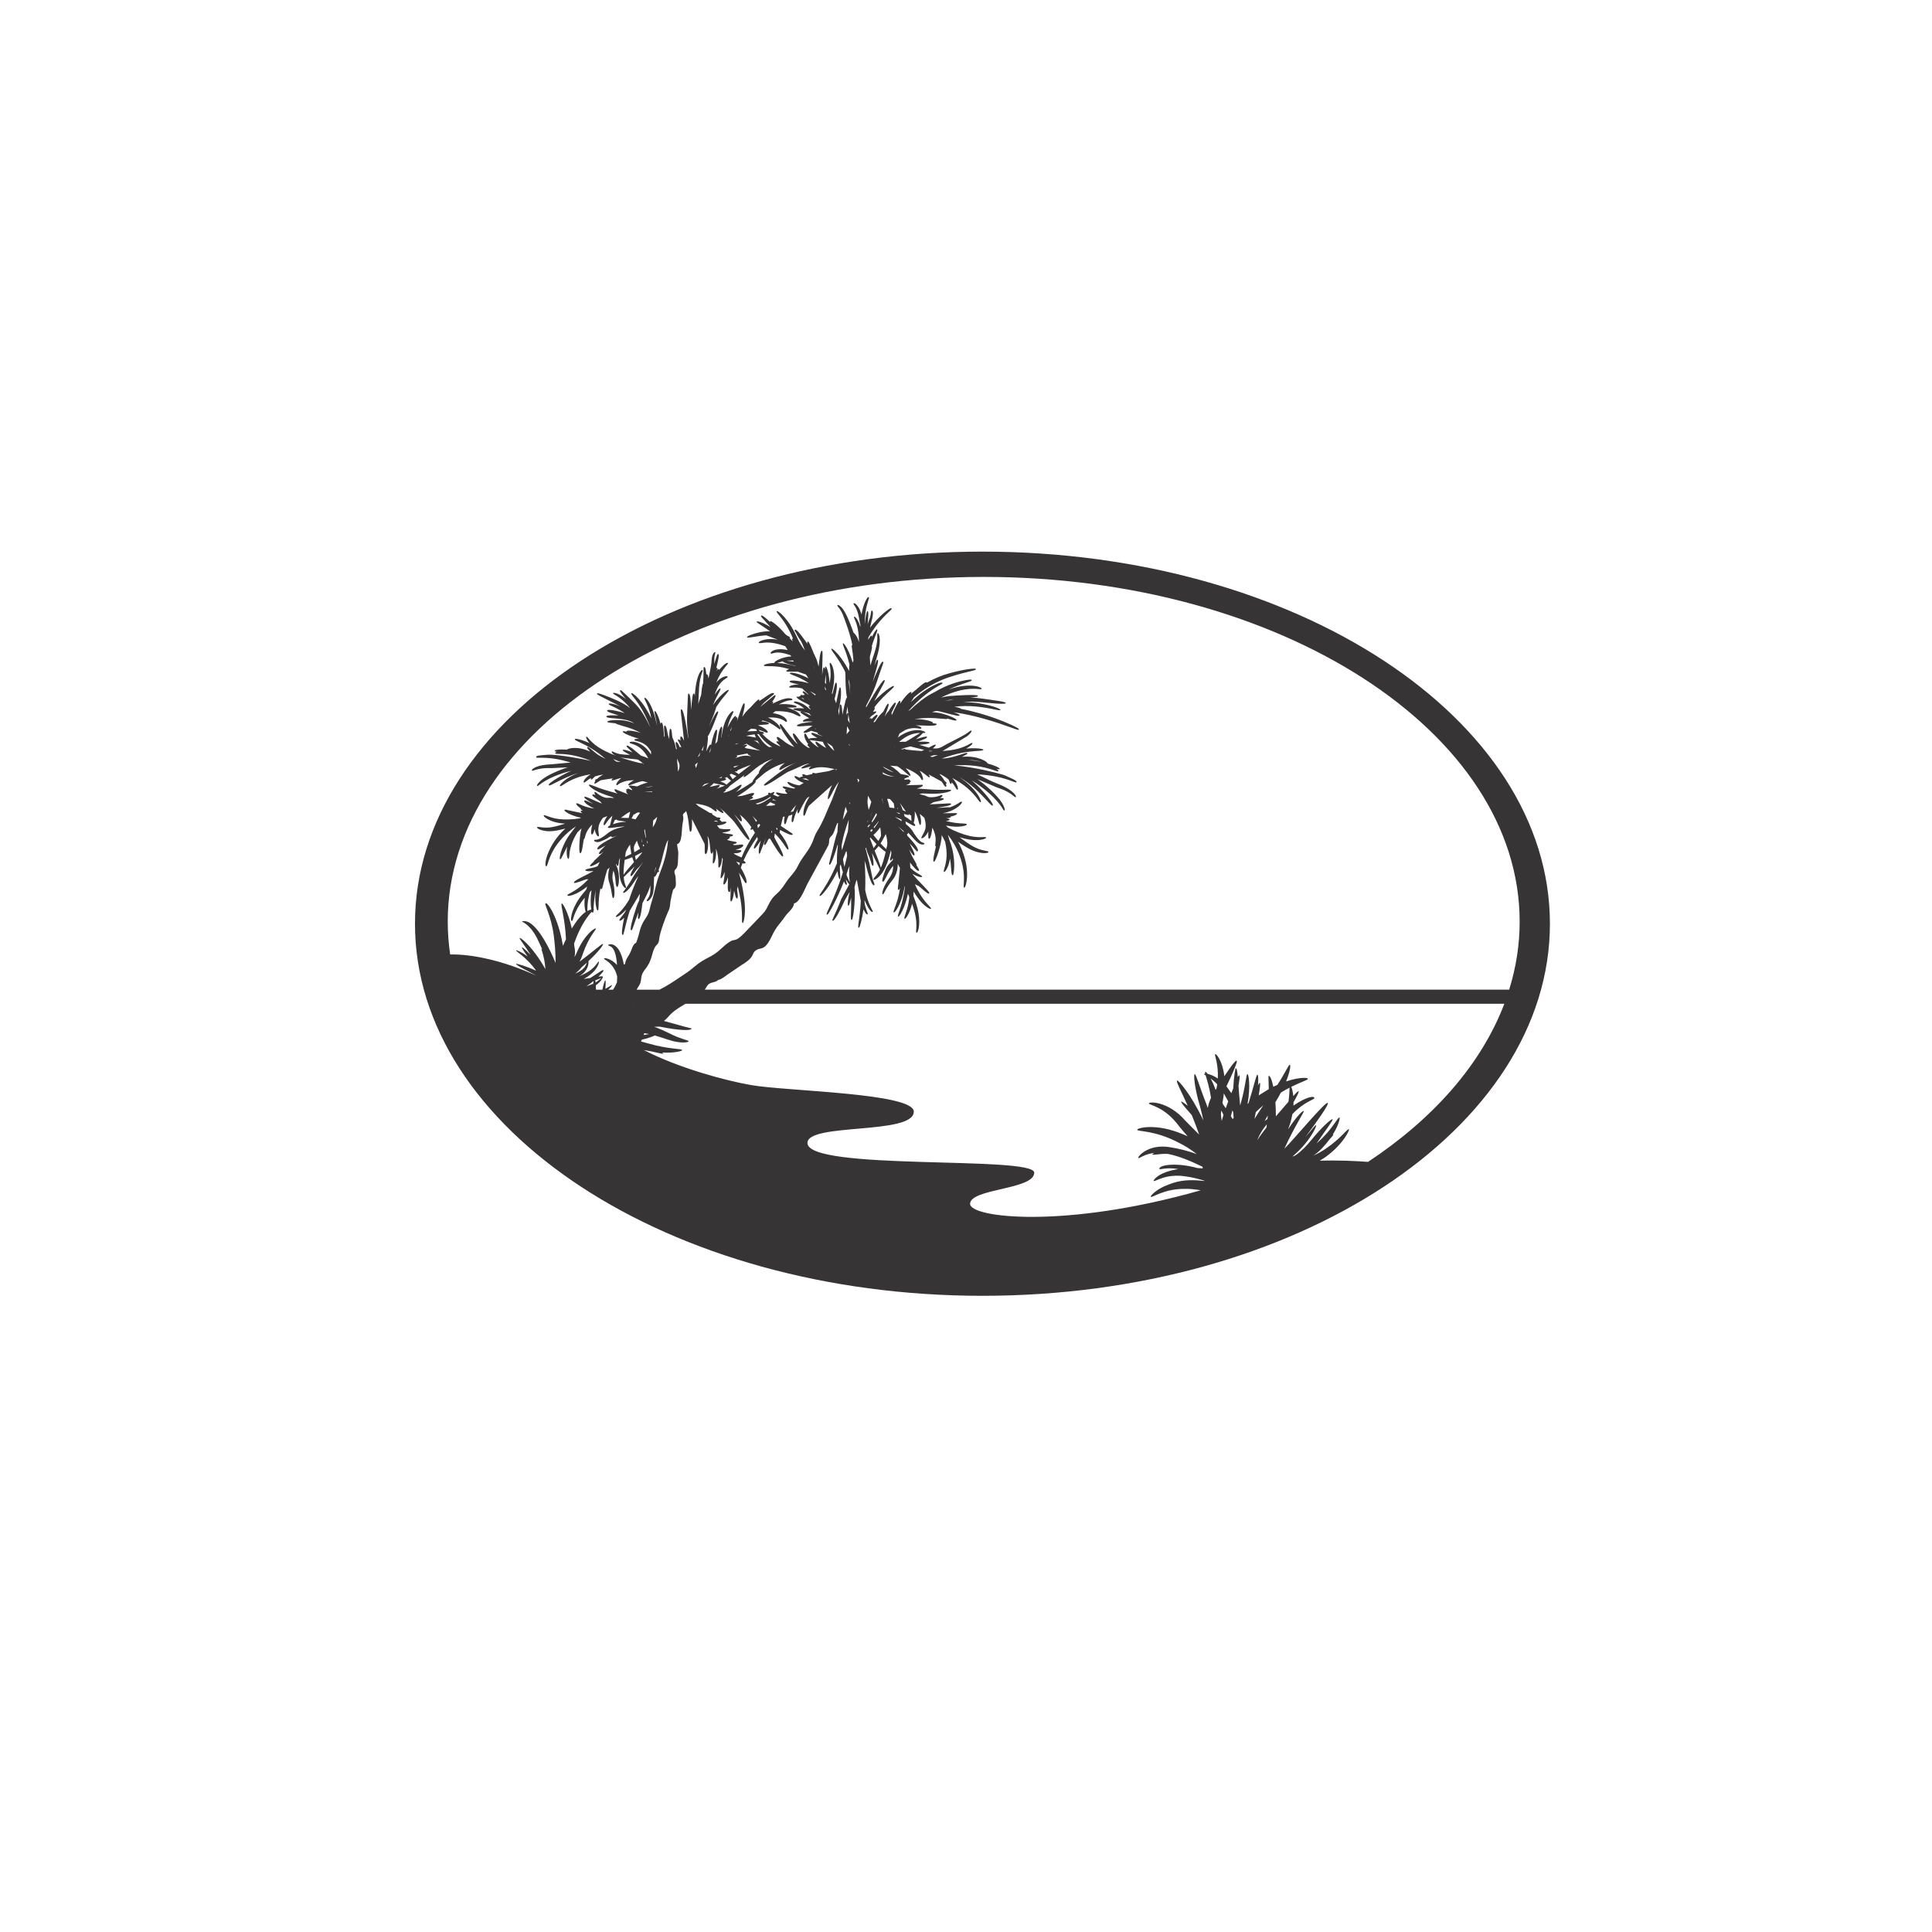 <?xml version="1.0" encoding="UTF-8"?>
<!DOCTYPE svg PUBLIC "-//W3C//DTD SVG 1.1//EN" "http://www.w3.org/Graphics/SVG/1.1/DTD/svg11.dtd">
<!-- Creator: CorelDRAW -->
<svg xmlns="http://www.w3.org/2000/svg" xml:space="preserve" width="300mm" height="300mm" version="1.1" style="shape-rendering:geometricPrecision; text-rendering:geometricPrecision; image-rendering:optimizeQuality; fill-rule:evenodd; clip-rule:evenodd"
viewBox="0 0 30000 30000"
 xmlns:xlink="http://www.w3.org/1999/xlink">
 <defs>
  <style type="text/css">
   <![CDATA[
    .fil0 {fill:#373435;fill-rule:nonzero}
   ]]>
  </style>
 </defs>
 <g id="Capa_x0020_1">
  <path id="CUADROS_x0020__x0028_149_x0029_.cdr" class="fil0" d="M15255.57 8565.53c-4866.64,0 -8811.75,2586.93 -8811.75,5777.75 0,3191 3945.11,5777.93 8811.75,5777.93 4866.36,0 8811.51,-2586.93 8811.51,-5777.93 0,-3190.82 -3945.15,-5777.75 -8811.51,-5777.75zm-6323.09 6552.6c47.63,-40.2 80.39,-74.72 97.65,-97.22 28.92,-24.97 56,-49.06 81.6,-72.62 -21.73,69.59 -61.53,118.7 -179.25,169.84zm279.72 158.14l-105.92 39.1c41.71,-28.84 78.31,-56.64 110.23,-82.51 -1.24,12.57 -2.65,26.73 -4.31,43.41zm31.26 -53.85c43.6,-15.06 76.09,-28.87 96.33,-38.97 -17.84,17.19 -47.01,45.34 -91.72,72.97 -1.24,-12.75 -2.83,-23.56 -4.61,-34zm583.28 368.14c-0.17,-1.41 -0.28,-2.86 -0.54,-4.27l6.33 0c-1.93,1.62 -3.85,2.65 -5.79,4.27zm-22.93 -838.98c-39.87,108.62 -83.77,119.06 -98.77,218.86 -6.37,1.41 -12.18,4.62 -17.74,7.96 -71.78,-395.08 -256.46,-312.66 -242.59,-302.62 1.18,27.61 113.34,-28.35 136.56,308.13 -96.11,-104.83 -211.16,-117.58 -200.26,-98.63 -8.68,17.16 151.09,60.19 203.01,279.05l-3.67 86.79c-12.23,31.69 -26.71,61.08 -43.2,89.22 -0.37,0 -1.35,-0.17 -1.44,0.35l-16.33 27.28 -74.67 0c44.7,-38.41 64.27,-66.76 54.66,-72.97 -0.79,-1.58 -35.81,23.91 -99.15,59.88 14.27,-189.93 -6.77,-167.48 -46.36,13.09l-99.73 0c-0.17,-24.8 -1.02,-47.09 -2.43,-67.66 84.59,-59.67 111.16,-122.85 110.88,-131.02 0.93,-0.72 0.93,-1.41 0,-1.58 -1.67,-9.92 -26.46,-8.68 -69.99,-2.14 57.95,-55.43 83.94,-93.5 79.29,-98.08 -5.49,-21.43 -78,39.31 -206.46,118.99 -30.46,4.76 -64.1,9.89 -100.36,14.68 228.37,-125.86 240.84,-269.53 233.87,-270.37 -14.38,-7.61 -54.53,106.76 -215.76,187.14 -27.27,15.05 -57.64,28.18 -90.01,40.58 133.34,-74.21 150.18,-186.1 143.8,-233.58 158.39,-148.89 239.8,-257.83 225.62,-267.37 -11.68,-10.27 -142.85,109.8 -364.97,276.4 22.08,-39.31 40.01,-79.86 52,-121.65 93.9,-268.44 207.36,-376.62 203.81,-391.5 -9.56,-25.49 -176.01,92.26 -288.94,350.95 -11.28,30.63 -26.16,60.4 -43.68,89.78 23.01,-111.51 -10.93,-169.38 -5.58,-212.66 97.82,-278.88 215.71,-432.4 274.59,-491.03 5.63,15.83 24.28,30.73 26.87,-23.53 4.51,-3.21 7.97,-5.31 9.39,-4.96 0.93,-2.83 -2.4,-5.86 -8.94,-7.1 2.28,-90.16 10.88,-193.84 35.73,-309.68 -34.34,237.35 39.6,428.97 42.04,265.41 1.34,-89.67 5.22,-179.28 29.7,-287.56 2.7,15.22 7.84,15.78 11.52,16.12 13.15,1.42 16.42,-11.85 34.38,-86.23 7.5,-31 16.78,-69.93 29.13,-115.1l30.28 -102.53c11.7,-9.54 23.55,-19.63 35.65,-30.62 -25.67,78.27 -28.37,165.19 -5.31,230.37 48.77,143.22 38.52,266.7 68.69,239.06 12.89,-11.89 24.79,-112.45 -10.66,-253.43 -13.87,-54.15 -10.54,-111.55 7.48,-169.97 43.19,108.98 24.7,257.51 59.01,254.45 26.8,-2.39 45.86,-197.83 -5.89,-312.71l-14.07 -34.52c2.29,-4.07 4.51,-7.79 6.72,-11.68 6.89,39.16 27.13,51.14 34.53,-4.07 2.47,-18.47 4.94,-62.24 21.96,-88.19 -15.32,131.39 -16.26,228.62 -2.7,301.38 26.17,153.12 119.34,212.93 88.97,129.95 -9.59,-26.19 -25.22,-70.28 -29.16,-133.5l169.95 -165.75c-40.8,66.71 -80.29,141.16 -60.21,150.18 20.42,9.17 64.29,-72.7 93.4,-104.49 17.76,-16.09 50.64,-49.2 89.47,-104.46 0.62,0.35 0.87,1.07 1.27,1.41l-131.52 192.65c-75.6,138.29 -140.5,222.59 -161.97,250.22 -30.26,38.43 10.7,38.39 74.02,-29.42 62.77,-67.23 111.34,-159.96 152.95,-207.16 -57.92,129.78 -106.56,254.29 -144.23,369.35 -78.45,132.99 -155.65,205.05 -188.5,235.89 -52.26,48.65 17.68,52.72 143.26,-83.06 -19.37,68.28 -137.07,166.48 -98.1,173.01 11.91,1.93 40.28,-20.01 67.37,-46.75 -30.4,141.32 -47.03,264.91 -24.33,266.13 11.59,1.25 13.89,-8.33 30,-76.86 14.43,-62.49 38.74,-166.26 79.95,-296.41l158.97 -266.48 -11.56 103.77c-18.33,38.75 -32.89,71.86 -43.6,105.18 -67.57,199.95 -105.14,352.99 -81.72,358.56 13.15,4.41 17.35,-8.16 44.89,-88.02 15.89,-46.37 38.69,-112.97 69.49,-191.76 -2.91,36.26 -19.81,119.74 7.53,102.53 31.75,-19.98 51.33,-234.94 54.36,-244.53 5.08,-16.09 97.14,-167.05 121.91,-276.06 3.77,102.9 1.95,154.49 -48.91,220.97 -29.2,38.16 26.78,42.98 75.04,-51.5 38.65,-75.66 23.88,-201.93 32.93,-304.41 17.31,16.84 44.2,-46.67 55.92,-73.49 10.77,10.56 25.82,6.52 17.83,-18.22 -1.24,-3.72 -2.74,-9.2 -4.21,-14.54 15.09,-37.86 29.7,-81.61 42.5,-127.29 18.74,-70.29 65.59,-283.89 104.39,-337.31 -14.9,209.56 -70.96,372.97 -141.62,555.45 -42.92,110.83 -67.49,263.04 -110.1,396.12 -46.04,143.79 -27.62,166.34 -104.59,278.19 -91.3,132.68 -77.83,212.09 -139.63,368.66 -38.81,15.57 -57.64,66.38 -73.92,112.07zm-622.54 -628.77c-17.23,3.34 -38.3,10.27 -61.5,22.5 3.46,-65.41 -1.59,-120 25.46,-236.58 14.33,-61.77 8.68,-50.89 39.62,-83.95 -16.24,111.29 -17.38,218.86 -3.58,298.03zm334.87 -833.3c0.59,-0.55 1.02,-1.41 1.44,-1.79 1.05,0.38 1.63,1.24 2.42,1.97 -0.17,0.68 -0.25,1.06 -0.44,1.58l-3.42 -1.76zm59.64 -561.31c2.31,17.11 93.84,19.5 150.78,31.15 -96.9,4.44 -170.47,25.14 -208.64,38.96l32.01 -70.83c8.04,9.06 16.91,4.09 27.66,-7.96 -2.34,3.34 -2.34,6.89 -1.81,8.68zm66.04 -29.42c49.35,-32.81 86.31,-68.09 143.61,-94.88l-23.06 97.36 -120.55 -2.48zm74.5 539.92c11.3,-36.83 34.4,-78.83 66.06,-122.72l20.76 142.9c-36.91,19.47 -68.92,35.42 -96.86,48.51l10.04 -68.69zm100.94 72.24c8.19,27.08 17.66,52.95 27.89,75.24 -62.54,70.49 -132.49,152.27 -162.24,196.92 -1.73,-57.91 3.8,-130.88 17,-230.54 34.31,-9.41 75.25,-23.91 117.35,-41.62zm-12.83 -78.1c0.54,0 0.97,0 1.33,0l-1.33 0zm164.68 2.31c0.7,1.24 1.27,2.31 1.81,3.34 -18.24,24.8 -37.54,49.06 -57.33,71.38l-39 43.55c-5.75,-20.53 -10.66,-40.55 -14.92,-61.09l109.44 -57.18zm-14.07 -217.46c5.75,18.61 12.52,37 19.77,55.26l-5.17 5.82c-5.67,-20.18 -10.63,-40.54 -14.6,-61.08zm-65.05 35.59c15.14,54.02 33.47,96.88 48.39,126.09 -20.14,13.27 -40.55,26.01 -61,38.07 0.09,0 -16.07,9.2 -27.72,15.95 -12.24,-85.47 -12.92,-84.16 40.33,-180.11zm-3.14 -234.44c1.25,-2.48 2.79,-4.96 4.04,-7.61 -0.45,2.65 -0.73,5.51 -0.98,7.99l-3.06 -0.38zm16.47 -149.07c-12.62,18.57 -23.6,35.76 -33.83,52.75 -21.32,-5.48 -42.13,-10.27 -62.32,-13.99l28.82 -56.12c72.99,-40.06 63.07,-44 102.75,-30.63 -12.27,16.09 -24.36,32.21 -35.42,47.99zm91.68 927.49l-15.54 34.18c5.36,-11.17 10.09,-23.02 15.54,-34.18zm-13.51 -477.9c2.88,-2.31 6.37,-5.34 9.65,-8.17 3.77,8.51 7.58,16.64 11.21,24.43 -3.91,3.2 -7.97,5.68 -12.09,8.68 -3.27,-8.85 -6.2,-17.36 -8.77,-24.94zm155.56 -271.82c0.68,-34.73 2.3,-70.49 6.02,-106.8 20.32,-19.08 41.48,-38.03 62.73,-56.29 -22.79,84.61 -20.07,81.23 -68.75,163.09zm47.15 632.86l-20.58 75.42c4.6,-30.46 10.13,-61.08 17.43,-92.43 0.9,5.68 1.86,11.33 3.15,17.01zm-166.84 -1255.97l123.33 -17.89c-36.62,12.41 -76.55,18.58 -123.33,17.89zm112.92 62.66l-3.89 9.41c-43.78,6.2 -83.4,2.82 -116.3,-4.1 37.41,3.55 78.27,2.86 120.19,-5.31zm-69.98 804.64l-6.43 4.75c-3.98,-11.3 -7.84,-22.29 -11.24,-32.93 1.74,-1.93 3.4,-3.72 5.04,-5.13 4.09,11.16 8.1,22.49 12.63,33.31zm-46.66 -214.46l17.74 126.44c-1.53,1.96 -2.91,3.55 -4.24,5.47 -11.56,-42.13 -19.34,-82.13 -23.01,-120.75 3.05,-3.72 6.32,-7.44 9.51,-11.16zm312.93 -1450.73l0.08 -0.17c0.54,0 1.02,0 1.38,0 -0.36,0 -0.84,0 -1.46,0.17zm-438.3 3935.06c39.11,-69.51 58.08,-74.19 68.04,-167.88 15.95,-150.09 109.25,-131.36 169.81,-367.59 53.83,-209.98 99.62,-113.44 111.63,-256.76 7.09,-84.61 106.74,-353.53 138.03,-415.93 32.17,-64.16 27.32,-100.08 36.18,-162.75 3.8,-26.53 33.02,-166.6 44.3,-179.35 54.72,-37.87 36.12,-104.4 35.11,-178.49 -0.74,-54.66 -42.02,-102.81 0.36,-136.19 45.94,-36.17 33.87,-162.52 39.75,-225.23 5.77,-61.51 -14.75,-102.65 -17.36,-163.44 88.6,-22.35 63.51,-231.73 88.99,-342.1 25.87,-112.06 -26.68,-101.45 25.54,-145.17 9.2,-7.79 19.47,-16.82 26.34,-27.46 27.96,85.53 36.45,162.26 45.24,244.36 5.26,49.15 9.73,91.36 29.6,71.52 16.91,-16.88 16.04,-93.58 16.04,-189.1l193.13 379.65c12.94,44.78 -10.61,184.29 24.31,158.64 33.02,-24.25 41.46,-176.68 22.44,-274.64 48.05,56.59 35.83,268.35 59.98,271.82 13.36,1.92 19.01,-19.41 23.55,-41.96 11.57,100.51 -10.8,186.74 2.05,189.82 -0.53,-0.17 -1.12,-0.55 -1.43,-1.07 14.16,28.33 61.75,-70.3 47.65,-223.82 68.8,182.47 12.4,314.39 53.91,288.97 13.82,-8.85 38.42,-66.39 40.07,-150.13 4.06,8.3 8.49,16.98 12.26,25.31l-28.38 224.87c-23.89,130.02 26.79,60.51 56.13,-30.63 3.08,120.89 -40.57,209.66 -4.59,196.02 13.14,-5.13 39.7,-47.47 55.01,-112.27 5.01,107.59 -17.32,238.45 28.06,230.92 7.76,-2.65 8.99,-6.2 13.65,-72.96 8.3,111.93 -18.28,237.9 14.6,216.21 10.67,-6.75 33.39,-69.07 40.69,-164.67 14.47,55.28 26.86,126 45.8,122.33 -0.83,0.17 -1.72,0.17 -2.69,0 31.5,3.32 1.78,-132.73 2.8,-143.59 2.73,-7.44 7.61,-22.5 11.41,-45.86 50.72,213.15 68.14,346.39 65.03,520.42 -2.44,136.89 76.39,-20.19 33.11,-342.99 -16.87,-128.19 -43.99,-259.93 -80.25,-390.43 32.17,46.37 55.72,87.43 72.33,116.3 22.7,39.86 28.64,50.47 40.32,45.17 -1.36,0.34 -2.79,0.89 -4.15,0.52 34.28,2.92 -11.34,-129.34 -80.08,-236.75 6.23,-18.23 14.69,-41.41 25.75,-69.04 56.86,9.68 68.51,-12.27 17.31,-41.97 55.87,-130.51 125,-241.19 211.74,-368.31l9.64 38.79c-1.98,7.34 -85.8,137.15 -54.13,142.53 -0.94,-0.18 -1.87,-0.35 -2.57,-1.07 16.7,10.54 71.25,-79.78 104.13,-124.13 -56.92,170.93 -29.42,266.5 0.65,160.44l81.01 -209.84c-15.9,51.14 -48.83,128.96 -17.57,117.58 11.11,-3.72 32.09,-41.62 55.64,-94.57 6.85,5.58 19.21,2.81 16.12,-14.16 34.68,54.16 177.43,303.37 206.86,286.53 31.21,-17.86 -134.43,-285.69 -133.68,-298.55 1.72,-14.71 3.98,-34 8.71,-57.19 79.14,81.25 122.19,139.76 169.11,212.84 72.1,112.31 56.99,-44.71 -95.26,-226.48l7.47 -41.79c95.7,53.41 185.8,95.26 194.6,70.83 4.03,-10.09 -5.53,-16.64 -66.52,-55.77 -30.34,-19.68 -70.44,-45.69 -117.05,-77.59l34.18 -140.94c8.98,-0.69 17.39,-1.93 25.85,-3.17 -23.99,99.14 2.52,163.62 26.2,82.17 6.65,-22.5 16.47,-54.92 34.31,-93.85 23.15,-6.4 43.07,-13.99 59.64,-21.8 -17.62,69.59 -17.3,136.68 5.56,118.99 -0.79,0.72 -1.81,0.89 -2.74,1.41 20.26,-12.08 15.33,-86.49 81.63,-206.08 -14.79,64.15 -0.17,101.24 30.41,30.24 9.49,-22.03 84.98,-175.88 120.68,-206.25 10.8,-6.03 21.12,-11.51 31.02,-17.02 -132.1,198.26 -104.64,383.5 -61.61,260.65 9.16,-26.01 22.75,-65.52 47.09,-113.31l362.93 -324.04c-75.43,152.25 -91.96,307.27 -15.28,154.75 34.89,-69.39 68.64,-136.91 121.02,-207.36l-108.06 282.98c-72.59,160 -130.9,329.91 -224.25,478.8 -80.42,128.26 -37.89,154.03 -189.74,364.6 -42.58,58.94 -82.77,114.89 -116.64,186.1 -47.19,99.11 -127.47,164.34 -186.55,257.28 -137.77,216.72 -176.64,153.39 -270.52,347.4 -22.62,46.75 -46.08,95.09 -88.49,136.53l-230.32 240.64c-270.07,291.49 -138.76,41.96 -418.03,302.79 -155.55,145.28 -234.44,123.95 -414.12,278.36 -88.53,76.08 -122.21,93.28 -216.04,156.86 -105.3,71.38 -204.86,138.84 -323.41,196.92l-353.79 0c1.1,-2.13 1.63,-4.44 2.79,-6.37zm623.73 -3582.35c46.2,96.44 52.65,107.96 17.63,203.81l-17.63 -203.81zm195.41 -101.46l0.26 0 -0.26 0.73c0,-0.38 0,-0.38 0,-0.73zm2.07 16.3l0.44 0c0,0.17 -0.17,0.34 -0.34,0.51 0,-0.34 -0.1,-0.34 -0.1,-0.51zm59.89 779.49c1.63,0.17 3.15,0.34 4.96,0.51l-1.36 1.59 -3.6 -2.1zm224.71 50.98c81.75,32.65 127.34,99.92 135.45,67.63 1.64,-6.37 -2.61,-19.64 -12.69,-35.76 33.67,23.12 118,95.66 116.01,58.77 -0.25,-11.12 -24.16,-41.23 -61.39,-77.37l77.6 67.83c145.93,149.62 106.62,91.35 208.86,232.85 39.16,54.2 152.1,220.18 177.03,201.51 17.24,-12.92 -55.4,-121.03 -101.06,-198.16 -0.11,0 -9.22,-14.85 -9.22,-14.85 -33.19,-53.68 -73.23,-117.96 -125.49,-182.04 59.15,55.43 105.16,134.28 118.89,101.8 6.54,-15.48 -4.96,-57.82 -31.29,-98.63 81.87,64.7 128.33,119.87 180.88,196.37 -25.49,39.72 -13.33,53.44 19.39,28.18 13.72,20.53 25.14,39.82 35.59,57.88 -80.02,120.66 -158.68,256.72 -206.94,384.26 -10.14,-3.77 -116.03,-45.44 -122.82,-65.7 71.35,5.92 129.74,-21.28 118.06,-40.72 0.5,0.69 0.76,1.42 0.98,2.11 -5.08,-17.39 -44.89,-7.01 -95.87,-16.65 75.5,-8.72 142.2,-54.71 121.87,-73.82 1.13,1.06 1.94,2.13 2.48,3.37 -9.1,-23.87 -73.22,3.39 -146.76,-1.61 -1.81,-4.76 -6.46,-9.55 -12.89,-13.82 58.86,-4.5 85.25,-31.52 26.13,-38.93 -2.48,-0.31 -111.2,-17.71 -116.12,-31.01 34.52,-12.82 53.06,-35.86 34.92,-45.33 60.69,-7.34 86.53,-32.94 9.79,-41.41 -3.34,-0.37 -107.75,-9.17 -118.46,-25.5 113.14,-2.76 168.11,-56.89 88.31,-51.71 -28.02,1.76 -74.67,4.59 -133.6,-9.02 -13,-16.65 -25.63,-32.77 -38.33,-48.34 127.62,-3.73 196.3,-65.84 104.51,-58.08 -8.8,0.86 -19.83,1.58 -31.61,2.1 -2.29,-6.72 -12.04,-16.81 -36.07,-35.94 20.57,-11.29 36.79,-32.6 -35.86,-32.03l-76.22 -46.58c14.03,-23.98 -33.22,-22.4 -36.61,-23.56 -51.22,-31.87 -112.31,-67.46 -171.46,-101.98 -13.51,-12.06 -30.4,-27.11 -48.25,-42.34 79.69,11.71 144.09,25.53 192.26,46.23zm-160.17 -767.77c14.71,-25.15 28.25,-49.95 40.24,-72.8 -17.16,60.71 -3.97,44.06 -40.24,72.8zm95.5 -176.91c-6.12,24.26 -12.62,51.16 -19.53,80.55l-13.99 -16.26 33.52 -64.29zm-3.19 -969.83c0.44,0 0.83,0 1.11,0.18 -0.09,0 -0.28,0.2 -0.28,0.2 -0.29,-0.2 -0.57,-0.38 -0.83,-0.38zm10.39 1567.28c22.36,-8.16 46.13,-14.19 73.8,-19.67 -29.39,19.29 -67.41,40.03 -111.51,56.84l37.71 -37.17zm336.36 -72.24c7.22,-11.41 -1.35,-19.52 -24.47,-21.26l40.35 -16.81c22.53,24.77 45.6,44.24 63.45,54.16l-73.54 64.83c-4.24,-14.52 -46.26,-34.08 -94.72,-52.95 34.21,-5.51 80.34,-15.95 88.93,-27.97zm-56.22 -125.92c0.26,0 0.62,-0.34 0.79,-0.69 0.45,0.52 0.88,0.86 1.33,1.03 -0.62,-0.17 -1.42,-0.17 -2.12,-0.34zm90 -548.56l16.56 -17.19c-3.5,5.51 -7.05,11.16 -10.77,16.67 -1.81,0 -3.93,0.34 -5.79,0.52zm43.86 -89.95c-4.34,2.3 -8.75,5.47 -13.2,8.33 8.77,-22.84 17.23,-43.75 25.55,-62.87 -4.86,17.19 -9.2,35.24 -12.35,54.54zm8.46 607.16c-1.06,0.72 -2.35,1.45 -3.28,1.96 -5.18,-2.48 -10.4,-5.3 -15.45,-7.78 6.6,1.93 12.8,3.72 18.73,5.82zm-5.31 66.25l81.27 35.76 -57.81 49.57 -48.44 -70.28c7.98,-4.61 16.25,-9.74 24.98,-15.05zm93.36 -273.4c-0.81,-2.14 -2.25,-7.1 -13.11,-8.34l178.72 -34c-12.61,13.35 10.82,26.28 47.23,41.27 -22.07,6.75 -24.8,-8.96 -94.43,-5.14 -74.43,4.09 -147,40.9 -155.12,40.9 28.43,-16.09 40.6,-23.19 36.71,-34.69zm-26.56 -190c19.12,-4.44 37.36,-7.79 54.67,-10.44 -10.06,3.72 -19.84,6.72 -30.47,10.96l-23.1 8.33c-0.62,-3 -0.79,-6.03 -1.1,-8.85zm322.89 -227.17c1.05,5.82 4.55,15.57 10.58,27.77l-149.85 6.2c19.3,-11.34 38.11,-25.32 56.12,-42.31 29.36,0.9 57.21,3.72 83.15,8.34zm-82.47 -159.03l0.44 -0.34c-0.1,0.34 -0.27,0.34 -0.44,0.34zm524.53 744.94l2.39 2.13 -0.1 0c0.1,0.17 0.36,0.35 0.53,0.52l-3.32 -3.17c0.22,0.69 0.67,0.69 1.03,1.03 -0.19,-0.17 -0.36,-0.34 -0.53,-0.51zm-18.86 -46.03c-67.82,49.56 -98.81,125.51 -21.26,77.55 69.2,-42.79 146.22,-70.58 224.79,-103.04 -154.14,64.63 -275.34,162.43 -397.59,256.38 -94.54,72.65 -128.92,97.28 -100.5,104.28 18.59,3.72 121.87,-57.7 209.69,-116.68 -0.18,0 40.65,-26.01 40.65,-26.01 169.97,-109.59 68.69,-43.64 307.08,-155.13 40.68,-19.02 91.44,-43.25 142.28,-46.2 -128.2,46.81 -180.57,101.09 -63.44,67.8 23.24,-6.55 54.93,-15.75 92.07,-24.43 -48.4,29.7 -53.96,61.47 -3.84,43.03 117.93,-43.39 218.56,-29.5 364.68,0.89l-91.68 31.7c-74.77,12.2 -145.43,23.7 -205.98,35.24 -1.14,-0.02 -62.93,-22.94 -47.9,9.72 -33.78,6.92 -64.8,13.81 -92.21,20.74 -4.43,-0.32 -68.86,-35.85 -66.23,-6.38 0.67,5.48 5.15,12.03 13.55,20.36 -39.44,11.51 -52.41,18.57 -55.77,24.09 -15.96,-7.03 -84.62,-45.91 -77.96,-14.89 2.92,14.16 49.49,61.64 142.1,95.26 -22.63,12.75 -44.94,25.49 -65.83,38.07 -70.29,-9.2 -120.1,-31.69 -146.88,-44.44 -72.73,-33.53 -43.75,38.87 82.96,84.13 -4.07,2.48 -8.38,5.3 -12.44,7.78 -35.89,8.25 -200.95,-59.83 -182.16,-16.84 5.13,11.54 48.7,38.27 117.96,60.73l-1.84 1.24c-32.04,-8.23 -76.54,-41.15 -78.89,-15.23 -1.07,9.41 10.31,29.43 35.05,48 -22.83,16.46 -140.2,-12.28 -140.71,-12.41 -56.32,-14.38 -47.48,20.77 24.16,49.06 -19.31,3.55 -26.48,7.96 -29.3,12.58 -30.2,-9.03 -56.31,-21.43 -77.65,-32.94 29.81,-29.81 37.46,-59.3 -34.94,-18.95 -35.87,-19.23 -49.03,-5.99 -35.67,18.95 -95.37,49.83 -186.45,81.75 -306.25,88.37 33.7,-18.08 79.91,-30.42 62.68,-48.89 -3.98,-4.06 -12.04,-5.82 -20.53,-6.54 48.61,-35.07 42.13,-46.93 39.39,-51.54 -12.28,-21.33 -129.81,29.35 -194.73,39.86 -21.65,3.54 -44.49,5.47 -67.25,6.89 74.4,-40.71 328.81,-216.49 283.9,-241.68l144.93 -121.68c93.47,-66.35 187.18,-117.6 314.13,-154.58 -8.38,5.34 -15.9,10.3 -22.62,15.78zm17.93 44.96c-0.09,-0.35 -0.27,-0.52 -0.45,-0.52 0.18,0 0.18,-0.17 0.18,-0.17 0.18,0.17 0.18,0.34 0.27,0.69zm210.27 -80.55l5.31 -1.96c-1.73,0.72 -3.54,1.24 -5.31,1.96zm433.43 -1121.24c-0.17,2.69 -0.17,5.17 -0.17,8.34l-14.09 -6.72c-3.9,-17.71 -7.84,-34.55 -11.77,-51.54 7.65,14.51 16.5,30.8 26.03,49.92zm-19.12 -106.59l11.19 -127.47c3.41,40.38 6.72,91.19 7.34,149.97 -6.46,-8.34 -12.78,-16.3 -18.53,-22.5zm16.47 1010.03c0.79,1.59 2.03,2.83 2.82,4.24 -96.83,-45.33 -162.2,-126.18 -165.74,-87.47 -1.33,12.06 15.5,43.2 49.48,77.72 -30.45,-4.91 -115.86,-84.44 -140.59,-113.65l204.4 27.42c9.16,21.08 24.79,52.61 49.63,91.74zm98.35 -20.91l32.01 70.83c-54.3,-41.75 -79.28,-77.01 -116.26,-126.05 32.63,18.22 60.62,36.1 84.25,55.22zm-31.83 -736.59c0,-0.21 0.08,-0.56 0.28,-0.73 0.34,1.24 0.74,2.31 1.18,3.72l-0.25 -0.34 -0.11 0c-0.26,-1.07 -0.74,-1.79 -1.1,-2.65zm46.66 158.3l2.97 47.61c-1.5,-15.75 -2.8,-32.04 -2.97,-47.61zm-283.27 1163.89l-3.55 1.76c1.12,-0.56 2.36,-1.24 3.55,-1.76zm-6.23 -104.32l0 0zm-87.48 43.03c-12.89,7.04 -88.67,-15.33 -104.66,-20.02 89.3,-7.85 30.59,-15.29 104.66,20.02zm-197.12 385.3c-19.62,35.07 -34.49,68.56 -45.17,99.18 -11.73,3.9 -26.29,8.14 -43.77,12.37 21.95,-35.41 52.14,-73.1 88.94,-111.55zm-11.17 -198.47c0,-0.38 0.49,-0.9 0.49,-1.24 0.19,0 0.31,0 0.31,0l0.31 2.1c-0.26,0 -0.35,0 -0.62,0 0,-0.17 -0.49,-0.52 -0.49,-0.86zm-146.93 312.71c-1.28,3.17 -2.55,5.99 -3.7,9.02 -2.23,0.18 -4.62,0.35 -6.88,0.7 3.5,-3.35 7.05,-6.38 10.58,-9.72zm-219.07 -103.77l-94.21 4.24 66.77 -56.29 80.02 33.97c-12.51,15.31 -19.99,14.13 -52.58,18.08zm1.46 390.95c-1.95,12.75 -3.1,24.81 -3.5,36.14 -2.92,-4.96 -5.66,-9.58 -8.68,-14.54 3.1,-7.96 6.2,-16.26 9.22,-24.42 0.84,0.89 1.89,1.96 2.96,2.82zm-229.67 -409.9c-6.09,-4.27 -15.7,-7.61 -26.56,-10.09 85.93,-21.29 164.64,-60.77 227.33,-106.42 3.36,3 7.11,6.2 10.63,9.54 -69.32,42.87 -127.32,92.11 -211.4,106.97zm45.07 322.6c-11.85,16.13 -23.64,32.59 -35.06,48.89 -1.81,-12.92 -4.73,-29.21 -10.27,-47.44 9.34,-7.44 19.66,-15.22 30.41,-22.87l14.92 21.42zm-51.79 -64.25c-4.42,4.24 -9.16,8.48 -13.24,12.58 -13.85,-30.11 -32.97,-62.88 -60.34,-96.88l73.22 75.62c-1.49,3 -1.49,6.03 0.36,8.68zm240.54 -325.11c4.76,-4.96 8.91,-9.58 12.32,-13.81 15.14,9.57 32.37,18.77 52.05,26.21l-64.37 -12.4zm62.6 436.11c0.62,-1.75 1.52,-3.72 2.14,-5.3 4.85,2.99 9.78,6.37 14.52,8.85 -0.19,9.75 0,18.61 0.26,26.74 -6.43,-7.07 -12.89,-14.16 -19.75,-21.43 1.11,-3.17 1.81,-5.82 2.83,-8.86zm-270.11 -867.47c1.63,-1.04 3.36,-1.41 4.96,-1.41 0,0.2 -0.19,0.2 -0.28,0.37 -1.5,0 -3.13,0 -4.68,1.04zm100.44 -70.8c22.25,-18.6 50.11,-37.89 83.35,-56.33 -28.73,18.06 -56.79,36.83 -83.35,56.33zm100.52 0.35c0.18,0.51 0.63,0.51 0.94,0.51 0.22,0.38 0.22,0.73 0.58,0.9 -0.58,-0.35 -1.07,-0.9 -1.52,-1.41zm8.33 -133.16c-155.14,77.91 -226.64,202.11 -210.36,218.15 0,0 0,0 0,0.17l0.05 0c-6.09,0 -107.6,115.17 -99.25,135.46 -84.21,54.37 -156.48,105.08 -260.83,157.23 102.58,-80.62 124.04,-152.07 34.83,-91.53 -43.15,29.04 -115.36,78.44 -213.36,98.63 -5.54,-1.96 -10.4,-3.55 -15.5,-5.3 20.84,-8.05 48.72,-21.61 33.78,-37.56 57.89,-38.71 46.4,-39.27 72.64,-64.63 22.58,-16.12 49.8,-35.76 82.92,-60.73l143.65 -106.59c-26.38,29.32 -39.75,72.83 79.32,-24.98 60.67,-49.84 128.85,-115.16 208.55,-151.38l4.26 -7.82c49.62,-21 52.4,-32.56 153.91,-65.87 -4.92,2.31 -10.14,4.27 -14.61,6.75zm-545.86 174.77c63.48,-31.17 137.18,-60.73 212.35,-88.71l-191.73 146.59c-14.92,-11.68 -34.21,-25.49 -57.1,-39.31 3.85,-2.31 8.28,-4.23 12.22,-6.2 15.51,6.59 29.3,4.34 24.26,-12.37zm71.76 -110.31c4.29,0.52 7.92,1.41 12.04,1.76 -2.22,0.72 -4.39,1.76 -6.65,3l-5.39 -4.76zm77.6 -27.28c1.1,-0.35 2.12,-0.35 3.22,-0.69 -0.96,0.34 -1.58,0.51 -2.43,1.03 -0.25,-0.17 -0.53,-0.34 -0.79,-0.34zm204.11 -258.52c2.05,2.65 3.63,5.47 5.89,8.13 -2.07,-0.69 -3.45,-0.86 -5.17,-1.59l-0.72 -6.54zm183.72 32.38c-20.91,-2.1 -35.07,-1.58 -42.86,1.79 -98.53,-57.29 -126.31,-129.6 -187.37,-201.5 8.94,-0.55 17.83,-1.07 25.66,-1.62 48.58,72.97 123.11,148.82 210.05,202.57 -1.77,-0.34 -3.62,-0.86 -5.48,-1.24zm-222.28 -94.36l29.67 49.58c-14.08,-15.23 -42.89,-37.35 -86.68,-55.78l57.01 6.2zm-107.35 -94.02c22.71,-3.72 42.86,-6.03 62.12,-7.99 2.52,10.47 8.18,26.05 19.07,49.61l-151.74 -27.29c26.2,-5.85 50.51,-10.61 70.55,-14.33zm-62.54 136.5c18.47,19.37 137.12,80.82 212.7,109.1l-224.03 -38.44c-6.91,-4.59 -13.87,-9.2 -21.57,-13.44 61.59,-33.91 53.8,-56.4 -30.77,-27.8l63.67 -29.42zm-124.58 337.34c-22.04,10.79 -42.89,21.95 -62.54,33.62 -6.57,-4.75 -13.33,-9.71 -21.34,-13.98 33.78,-9.2 62.23,-15.4 83.88,-19.64zm-272.41 197.27l-43.62 -0.21c25.21,-3.37 42.2,-4.79 41.58,-19.46l17.21 2.3c-5.98,6.72 -10.75,12.41 -15.17,17.37zm2.56 104.45c28.34,6.72 46.08,10.99 57.77,12.4l-132.04 48.86c54.89,-31.61 80.39,-77.38 5.21,-53.3l-111.38 25.32c29.61,-23.53 50.6,-44.44 63.84,-58.6 47.01,9.03 87.08,18.6 116.6,25.32zm-44.94 330.25c-0.26,0.17 -0.09,0.69 -0.26,0.89 0.17,-0.2 0,-0.72 0.26,-0.89zm-14.92 -8.34l0 0.17 -0.39 -0.51c0.13,0 0.31,0.17 0.39,0.34zm-109.47 -846.39l-19.74 31.18c12.89,-39.52 21.35,-66.94 26.26,-85.72 -2.35,17.37 -4.66,35.42 -6.52,54.54zm457.46 1735.3c-4.2,14.53 -7.61,27.97 -10.26,40.03 -13.6,-18.78 -28.46,-38.07 -44.62,-57.02 18.95,6.55 37.62,12.2 54.88,16.99zm-364.54 -639.76c-13.23,-0.9 -26.51,-4.24 -40.36,-8.13 49.78,-8.02 24.47,-11.08 71,10.96 -9.78,-0.69 -19.87,-1.59 -30.64,-2.83zm-290.52 -914.57l-24.26 83.41c-5.05,-17.19 -10.49,-33.83 -16.55,-49.23 14.95,-13.3 28.76,-26.22 41.91,-39.14l-1.1 4.96zm-31.34 830.82l-0.1 0.35c-0.35,-0.35 -0.43,-0.9 -0.62,-1.59 0.27,0.52 0.62,1.07 0.72,1.24zm1497.71 77.72c-0.54,0.38 -0.99,0.38 -1.25,0.72 0.26,-0.34 0.71,-0.34 1.25,-0.72zm669.32 -808.32c11.48,2.48 23.07,5.13 34.58,7.78l-27.67 4.62 -6.91 -12.4zm-2888.55 4113.2c-25.55,5.14 -53.97,10.27 -85.49,14.85 3.18,-9.37 6.03,-18.22 9.02,-27.42l76.47 12.57zm8810.46 843.19c-4.58,7.82 -9.65,16.12 -14.61,24.08 -25.39,-73.28 -53.02,-133.15 -78.34,-178.11 30.8,21.94 66.59,51.71 103.42,91.54 -2.83,20.36 -6.3,41.06 -10.47,62.49zm79.89 505.57c-9.61,-86.17 -17.82,-88.64 -5.68,-161.85 43.4,94.37 39.03,41.28 5.68,161.85zm82.51 -250.74c-6.03,17.16 -12.75,35.21 -19.29,54.33 -74.39,-112.83 -48.17,-34.25 -29.6,-230.34l68.18 124.82c-6.37,16.84 -12.68,33.66 -19.29,51.19zm88.33 222.73c-9.54,-15.4 -19.19,-30.45 -28.49,-45.13 8.06,-31.18 16.3,-61.98 23.74,-90.68 4.58,10.27 9.37,21.09 13.98,32.04 1.24,28.18 2.93,56.85 5.04,86.06 -4.69,6.2 -9.48,11.89 -14.27,17.71zm524.07 131.57c-48.1,59.49 -97.12,124.85 -142.39,196.75 36.77,-97.19 92.09,-183.06 148.76,-247.22 -2.03,16.46 -4.06,33.14 -6.37,50.47zm-185.21 -134.57c7.17,-36.48 13.54,-71.9 19.98,-105.69 39.24,-37.73 78.55,-72.97 117.13,-105.73 -44.26,65.18 -90.64,135.63 -137.11,211.42zm200.78 1.24c-13.82,9.58 -28.32,19.67 -43.3,31.7 16.29,-29.39 32.41,-57.91 48.54,-86.24 -1.59,17.89 -3.38,36.11 -5.24,54.54zm131.05 -41.44c0.35,-79.31 -2.41,-152.62 -7.37,-219.21 1.41,-2.31 3.03,-4.97 4.51,-7.27 30.39,-49.2 57.12,-96.85 80.48,-142.01 47.99,-29.21 93.5,-54.71 135.29,-76.48 -2.82,42.13 -2.48,118.1 -17.37,218.31l-195.54 226.66zm1430.89 707.59c-184.94,-13.99 -460.3,-27.98 -749.1,-18.23 54.36,-31.9 103.76,-65.7 147.24,-101.49 244.19,-196.16 315.98,-383.34 305.65,-386.71 -22.88,-16.64 -124.23,144.14 -364.77,304.58 -54.64,37.34 -117.51,72.41 -186.93,104.45 49.78,-34.69 95.29,-72.41 134.33,-115.27 43.2,-44.79 79.85,-88.88 111.1,-130.67 29.36,-33.57 82.21,-85.96 55.95,-81.27 95.63,-153.17 113,-262.07 104.66,-263.83 -26.11,-15.78 -107.56,185.21 -347.06,392.74 -3,2.83 -6.37,5.48 -9.37,8.31 156.86,-230.38 259.04,-358.05 247.01,-373.8 -11.33,-15.23 -156.89,108.56 -339.82,334.31 -65.7,79.52 -141.46,161.48 -238.4,227.35 -15.16,6.2 -30.84,12.22 -46.3,18.25 76.65,-66.42 143.59,-131.56 195.3,-195.3 136.53,-164.16 183.07,-289.35 174.22,-293.42 -12.64,-7.78 -63.05,69.77 -164.13,180.63 160.7,-211.75 370.09,-506.73 346.17,-526.62 -35.14,-29.22 -540.46,582.61 -675.28,712 162.75,-356.08 312.99,-574.61 302,-585.05 -14.33,-15.74 -117.58,89.61 -244.53,285.09 22.67,-57.02 40.72,-112.8 52.6,-166.44 6.1,-24.8 10.89,-48.54 14.89,-71.72 182.1,-191.07 343.68,-227.34 340.85,-246.84 3,-47.27 -142.73,-12.41 -324.76,115.44 1.17,-18.74 1.96,-36.65 1.96,-53.81 1.16,-4.17 183.38,-309.7 -3.83,-94.02 -6.65,-68.35 -20.08,-117.41 -31.24,-144.31 158.82,-79.17 260.66,-106.08 257.83,-124.13 2.1,-20.91 -132.81,-28.53 -338.59,40.55 62.71,-155.82 75.8,-257.28 56.06,-259.07 -16.02,-0.52 -67.01,119.71 -190.79,312.19 -20.91,9.03 -41.79,18.74 -63.39,29.56 -24.26,-115.82 -54.19,-178.14 -73.49,-168.74 -5.51,-1.59 1.52,74 2.93,205.74l-156.44 96.88c20.19,-120.24 28.94,-189.48 16.99,-193.03 -7.96,-0.17 -17.54,13.13 -28.49,37.89 8.74,-104.83 2.99,-165.36 -8.07,-165.53 -20.46,-1.07 -51.36,168.74 -138.49,440.52 -5.2,3.72 -10.27,8.17 -15.3,12.75 49.58,-285.43 16.09,-464.99 -0.99,-462.33 -23.98,0.89 -26.46,192.48 -114.11,487.48 -11.68,-117.38 -19.39,-221.14 -25.49,-307.41 0.94,-15.88 46.03,-242.51 -10.27,-132.77 -7.82,-89.95 -16.12,-140.25 -32.25,-138.49 -5.75,-1.42 -29.04,114.41 -38.96,310.6 -9.2,23.53 -18.74,49.03 -29.11,75.94l-76.75 -106.05c199.23,-414.44 241.96,-568.86 -32.77,-157.23 -24.8,-233.75 -129.98,-359.12 -140.94,-341.75 -18.95,9.71 52.06,142.52 39.66,377.17 -61.81,-41.79 -118.48,-63.39 -157.79,-71.38 -1.46,-0.9 -52.28,-70.83 -37.9,-4.07 -42.99,1.97 6.29,25.61 7.03,26.56 18.33,63.91 58.05,182.04 82.96,350.27 -22.67,47.43 -39.51,99.66 -50.64,155.82 -6.65,-19.12 -13.2,-37.73 -19.33,-55.26 -115.1,-290.77 -160.95,-470.5 -182.9,-469.43 -19.74,0.55 -7.1,202.74 82.34,501.12 17.26,68.18 36.82,139.36 51.61,214.8 -0.69,-0.72 -1.31,-1.61 -2.04,-2.48 -191.75,-406.38 -393.46,-630.38 -405.04,-613.23 -23.63,6.59 57.26,148.94 164.85,390.99 -257.79,-202.03 51.39,126.99 62.67,145.21 37.55,90.81 76.75,191.75 114.58,301.38 -77.58,-77.93 -151.41,-148.38 -214.63,-215.32 -269.4,-312.02 -579.98,-296.97 -564.75,-267.2 -0.18,27.42 239.91,42.85 469.22,355.18 39.86,50.13 84.65,101.29 131.67,154.24 -25.25,-11.33 -50.02,-21.94 -74.65,-31.35 -419.75,-179.9 -722.61,-95.08 -708.28,-68.35 4.96,29.6 271.44,1.97 647.75,201.51 91.7,45.16 186.62,103.59 277.98,176.73 -123.64,-48.72 -289.96,-89.41 -412.83,-107.83 -356.29,-61.81 -523.89,166.09 -494.47,166.81 10.61,13.99 90.19,-63.05 247.64,-79.17 -116.38,64.73 126.2,-4.52 228.75,19.64 154.51,32.59 329.45,102.9 520.34,196.23 0.18,7.96 0.52,16.09 1.04,24.6 -27.77,-2.48 -54.95,-4.07 -81.44,-5.13 -348.2,-96.71 -617.09,-41.62 -588.77,16.81 6.3,9.4 111.55,-32.94 293.25,-0.73 -323.34,48.1 -394.23,181.21 -384.34,182.94 15.4,24.25 181.32,-122.37 504.91,-68.35 87.65,11.85 182.84,34.52 283.78,65.87 0.45,1.58 0.69,3 1.24,4.61 -218.09,-24.64 -381.68,-17.75 -561.93,56.64 -198.61,71.38 -284.84,183.45 -273.41,187 16.27,27.98 193.69,-125.54 534.41,-121.64 75.41,-1.76 156.34,6.71 241.43,22.32 -2126.9,605.75 -3580.76,423.37 -3580.76,211.6 0,-242.78 995.94,-218.53 995.94,-485.38 0,-267.38 -3521.48,-24.43 -3521.48,-461.44 0,-315.88 1651.46,-121.64 1651.46,-485.69 0,-291.45 -1967.1,-315.91 -2525.5,-412.92 -398.75,-69.42 -1119.17,-262.63 -1666.77,-544.16l124.52 22.5c74.89,15.72 239.67,61.03 158.31,16.26 198.33,10.47 316.79,-23.88 312.36,-38.24 -3.6,-24.77 -208.38,-9.93 -528.51,-103.56 -34.93,-8.86 -71.76,-19.16 -110.05,-29.77l12.38 -28.52c83.85,-17.85 152.43,-41.96 201.7,-64.98 135.06,38.24 253.6,87.3 344.97,100.22 115.41,20.19 181.19,0.72 179.68,-9.72 -0.79,-15.6 -60.6,-21.97 -159.58,-61.28 -91.67,-32.04 -204.6,-103.94 -374.29,-164.13l85.83 -2.14c287.13,58.78 502.71,68.7 493.41,27.08 -9.28,-0.34 -153.46,-37 -428.55,-115.44 24.13,-18.95 47.9,-41.24 71.98,-69.59 70.04,-82.85 167.86,-142.01 264.55,-197.61l12713.43 0c-357.23,940.61 -1100.57,1783.83 -2116.53,2455.46zm-10298.59 -2673.78c45.87,-73.88 51.33,-95.98 129.85,-114.76 27.49,-6.88 56.08,-14.32 79.01,-37.34 38.52,-4.06 87.3,-40.89 130.64,-73.66l232.58 -157.78c227.79,-136.94 137.77,-176.89 231.35,-233.37 75.58,-45.61 125.68,22.18 240.28,-220.8 72.78,-154.31 117.33,-173.99 206.86,-304.92 43.7,-63.91 126.85,-114.75 135.33,-197.44 99.71,-15.44 182.16,-271.95 235.28,-353.81l295.76 -544.29c26.54,-55.16 -4.22,-104.52 46.39,-146.11 47,-38.62 55.53,-126.23 96.32,-204.84l9.75 2.1c-4.7,45.51 -7.89,91.19 -9.38,136.01 -17.09,49.02 -32.01,100.73 -47.02,162.71 -24.35,103.77 -46.71,188.41 -61.66,244.02 -20.53,76.53 -31.47,113.67 -7.1,101.8 16.38,-7.62 70.44,-142.52 120.03,-314.64 0.71,8.51 1.27,16.98 1.94,24.98 -12.26,93.46 -17.05,184.48 -14.4,270.54 -9.33,21.94 -19.15,44.82 -29.47,67.11 -85.66,194.61 -172.6,322.98 -214.08,384.78 -27.8,41.28 -32,47.27 -22.44,54.37 -0.62,-0.73 -1.38,-1.24 -1.86,-1.97 17.77,24.37 161.53,-153.48 276.8,-384.78 18.32,145.12 48.88,162.42 42.23,70.66 -2.31,-32.21 -5.84,-81.1 -5.92,-144.66 4.23,-8.86 8.57,-18.6 13.4,-29.21 10.23,42.85 21.43,83.74 34.4,121.47 -16.87,56.29 -35.02,111.38 -54.23,163.95 -66.83,184.52 -129.12,320.5 -166.23,401.97 -28.76,62.99 -46.17,99.35 -20.3,91.54 20.62,-6.22 153.96,-249.27 257.53,-516.18 11.7,34.07 33.7,65.18 43.79,49.23 -1.1,1.59 -2.48,2.83 -4.2,3.38 16.66,-6.47 -4.72,-30.64 -9.87,-83.58 21.12,39.83 41.48,68.18 52.23,76.31l-126.73 233.2c-49.32,129.81 -92.74,223.48 -116.03,273.75 -14.27,30.72 -31.45,65.04 -7.44,58.8 21.99,-5.48 103.76,-141.66 176.27,-309.33 21.48,-41.62 49.76,-87.85 79.96,-136.87 -54.86,217.03 -19.77,259.23 0.7,172.28l22.36 -84.12c1.89,105 -0.93,189.48 -2.98,247.35 -2.52,70.2 -3.5,113.07 17.5,93.71 9.68,-9.06 39.31,-155.48 42.58,-386.2 3.6,-141.63 -21.56,-62.61 16.56,-199.05l14.6 -33.11 61.72 329.01c-8.23,151.2 -24.27,265.44 -34,333.79 -7.96,55.99 -12.71,93.84 8.18,78.41 10.97,-7.06 44.22,-121.09 67.47,-283.67 42.2,94.97 80.36,103.53 58.83,44.99 -7.63,-20.75 -49.72,-121.12 -42.44,-186.99 79.68,199.17 151.73,215.2 118.97,154.4 -21.15,-39.13 -77.46,-143.07 -108.93,-310.92 5.3,-137.76 2.08,-290.38 -9.51,-454.37 6.32,18.6 12.33,37.55 18.84,56.67 -0.27,-0.95 81.51,354.37 132.11,321.91 11.54,-7.41 -12.01,-50.41 -25.19,-95.26l-50.56 -239.95 -49.98 -195.64 -12.89 -46.58 9.53 -2.65c29.5,113.73 43.21,105.92 72.02,203.46 15.55,52.66 25.91,92.39 41.56,70.8 9.79,-13.09 0,-99.49 -21.41,-194.06 0.09,0 0.26,-0.17 0.35,-0.17l124.57 258.17c-46,97.3 -130.53,154.13 -93.14,158.82 14.73,2.31 89.15,-36.28 146.75,-137.39 43.56,-70.66 80.16,-171.22 116.77,-321.39 12.57,48.5 2.05,75.22 -9.74,120.4 -13.7,52.5 9.58,54.5 36.58,3.21 1.41,8.85 2.65,17.88 3.71,26.39 -53.82,57.92 -92.19,90.23 -124.66,178.28 -55.38,149.11 -39.67,157.06 -34.48,159.71 32.11,14.84 70.36,-150.48 165.07,-244.7 -2.31,71.73 -22.31,134.6 -60.48,187.35 -135.28,187.37 -126.71,317.2 -77.49,222.75 19.24,-36.82 55.38,-105 125.23,-190.89 52.67,-61.08 83.04,-155.99 82.25,-249.28 10.61,20.7 21.94,41.23 33.98,61.25l-25.21 251.63c-8.16,61.19 -14.01,99.64 9.11,86.92 5.22,-2.48 11.24,-14.33 17.08,-29.05 -17.12,130.31 -47.57,222.41 -86.4,323.16 -63.31,164.27 111.81,-27.97 158.3,-353.27 10.99,26.15 -22.34,175.46 -28.7,203.65 -21.42,97.21 -47.45,169.46 -62.94,213.01 -54.17,151.82 79.2,4.63 142.99,-295.18 24.45,56.97 23.96,41.02 13.63,113 -24.38,169.95 -98.09,286.6 -57.98,275.16 12.12,-3.89 72.67,-86.06 108.09,-232.3 118.85,320.64 37.33,448.58 71.98,449.72 25.3,0.84 69.56,-166.9 9.48,-390.43 -15.94,-62.67 -40.92,-129.44 -60.83,-181.32 2.4,-21.94 3.81,-44.27 4.69,-66.94 26.56,44.44 55.6,88.72 88.45,129.44 116.14,144.22 232.41,176.16 155.46,97.04 -94.76,-97.43 -166.35,-205.49 -225.14,-340.86 20.72,12.24 38.43,18.95 51.18,23.36 40.01,22.76 170.98,161.97 171.93,112.28 0.55,-28.8 -192.69,-204.47 -263.31,-298.17 122.22,71.94 199.3,59.97 120.51,16.46 -30.56,-17.01 -87.49,-48.54 -147.95,-104.49l-4.26 -12.4c-0.7,-25.15 -2.11,-49.74 -3.7,-74.55 41.01,55.3 116.55,144.7 136.26,128.91 10.71,-8.3 3.44,-22.66 -37.11,-87.81 18.33,-5.88 -46.21,-85.97 -88.37,-185.93l-24.25 -57.19c49.53,74.91 73.93,111.27 82.87,84.26 6.75,-20.4 -38.47,-105 -75.26,-177.59 69.5,64.93 117.14,149.6 127.85,115.27 17.09,-54.78 -165.67,-237.45 -165.74,-237.6 -0.88,-9.24 -1.5,-18.26 -2.29,-26.74 10.7,4.06 20.34,-1.97 13.28,-22.32 66.15,64.67 114.6,137.81 175.11,172.46 55.73,31.91 92.94,8.28 78.1,-6.2 1.41,1.58 2.66,3.54 2.91,5.86 -2.19,-16.7 -21.53,-2.1 -58.51,-32.04 -30.11,-22.88 -64.29,-68.18 -106.42,-129.47 -24,-49.2 -65.17,-95.98 -122.54,-139.87 -1.95,-13.09 -4.15,-27.46 -6.72,-42.31 66.18,33.12 149.44,94.81 151.65,61.6 0.18,-3 0.36,-12.19 -24.42,-37.34 12.75,-39.13 22.52,-118.46 16.81,-182.77 67.7,119.94 63.43,237.25 90.93,210.19 6.91,-6.72 16.64,-72.76 -13.38,-167.33 25.32,19.67 49.5,39.65 71.02,59.32 22.56,69.42 27.53,130.85 14.33,177.6 -21.01,78.94 -85.95,142.24 -49.75,141.15 11.51,-0.18 62.24,-28.88 97.83,-107.49 -0.25,44.89 -8.7,132.75 20.55,111.03 18.7,-13.89 36.22,-108.16 40.89,-168.77 99.86,181.95 18.64,290.77 56.84,290.77 0,0.16 0,0.51 0,0.68 0.18,0 0.54,0.18 0.8,0.18 -0.26,0 -0.62,-0.18 -0.8,-0.18 -14.32,72.97 -60.47,232.33 -31.52,237.99 27.92,5.45 117.88,-276.53 119.98,-393.43 0,-6.75 -0.62,-14.19 -0.99,-20.74 20.02,32.59 38.61,66.42 54.54,102.7 21.96,92.09 24.79,172.12 23.21,223.1 -4.29,155.28 -70.87,255.18 -32.06,245.09 13.1,-4.41 65.25,-77.03 85,-205.57 22.44,107.8 13.16,285.71 46.2,254.8 10.63,-10.27 26.13,-101.29 16.47,-231.96 -9.9,-119.17 -34.61,-223.66 -75.24,-319.81 -5.94,-25.49 -12.94,-48.51 -20.19,-70.66 0.88,0.55 1.95,0.9 2.83,1.62 148.75,189.62 206.56,384.58 227.54,484.11 44.02,207.23 -7.93,354.93 29.73,330.59 14.36,-8.68 58.87,-144.49 27.45,-340.69 -20.19,-123.95 -66.42,-253.39 -130.15,-369.55 87.3,60.39 170.19,115.44 248.08,143.24 180.17,67.52 283.94,15.03 190.55,-0.51 -171.71,-28.58 -258.51,-99.72 -416.48,-213.57 47.99,15.41 94.54,26.57 138.97,34.35 225.23,39.77 341.88,-42.08 236.06,-36.44 -38.69,2.09 -119.16,6.71 -224.34,-18.95 -103.25,-24.09 -220.8,-70.15 -331.22,-129.81 -9.28,-10.27 -19.38,-19.85 -29.04,-29.74 62.42,11.34 119.61,17.54 166.71,17.54 135.11,0.68 217.36,-45.49 104.63,-49.4 -96.53,-3.34 -163.37,-12.67 -274.43,-39.35 55.67,-4.26 99.94,-28.93 4.16,-42.99 46.04,-2.74 80.95,-5.26 68.97,-24.8 94.95,-17.17 144.13,-63.18 58.61,-54.2l-176.99 1.59c266.42,-49.33 358.9,-232.96 256.84,-165.2 -26.9,17.71 -76.74,50.48 -150.68,75.25 -8.3,-9.96 -123.12,8.52 -202.93,5.13 99.31,-13.03 228.41,-34.11 225.07,-57.36 -2.31,-13.82 -12.58,-13.27 -123.42,-5.65l-212.58 10.09c31.25,-11.71 48.69,-24.46 55.86,-30.28 24.83,-11.95 194.26,-31.35 162.2,-60.91 -3.19,-3.2 -8.67,-7.27 -53.47,-5.34 48.3,-29.83 50.92,-61.38 6.2,-42.82 -24.08,9.72 -74.64,30.45 -151.05,28.32 -65.54,-0.91 -32.16,-15.78 -149.62,-41.62 -9.03,-1.93 -18.69,-4.24 -28.51,-6.37 20.9,-4.07 36.12,-7.96 44.98,-10.79 96.94,4.41 189.99,7.96 265.6,1.04 162.71,-13.65 254.48,-66.12 118.73,-59.33 -170.84,8.55 -282.82,-6.49 -461.09,-17.33 0.62,-0.89 0.43,-2.13 0.62,-3.03 88.18,-22.08 122.3,-65.21 42.84,-53.81l-219.56 5.48c58.58,-20.64 77.56,-36.42 56.49,-44.79 31.88,-12.93 20.03,-27.48 3.53,-30.28 4.13,-16.17 -9.47,-18.77 -81.98,-10.44l0.17 -17.53c18.78,-6.38 33.83,-12.75 41.98,-18.23 17.8,-1.62 27.53,-4.27 28.51,-13.13 2.88,-26.42 -114.66,-32.54 -129.28,-40.54 -30.18,-31.15 -65.87,-61.98 -106.31,-92.09 -17.01,-12.75 -35.95,-24.77 -55.52,-37l104.64 8.51c37.13,12.94 155.8,116.63 164.06,124.3 69.06,64.15 59.9,-2.65 -31.25,-93.5 96.73,34.12 210.46,103.4 238.33,159.54 13.4,27 16.83,25.15 26.93,25.15 -0.19,0 -0.36,-0.18 -0.54,0 15.52,-5.72 5.48,-72.13 -45.85,-146.45 85.24,45.47 146.45,120.2 154.13,100.04 -0.08,0.21 -0.27,0 -0.45,0.21 8.78,-7.3 -2.3,-24.65 -15.22,-42.51l200.45 110.14c17.24,14.69 58.62,104.76 74.02,78.1 4.6,-7.62 0,-26.56 -5.5,-43.58 3.81,0.38 7.26,-0.52 9.56,-3.55 5.67,-7.06 2.48,-13.44 -27.97,-38.76 -18.7,-22.97 -12.23,-33.37 -81.46,-107.32 25.05,0 130.34,71.35 139.72,83.41 15.03,19.32 25.19,87.9 44.44,67.28 3.27,-3.71 4.96,-12.92 4.6,-23.9 65.64,66.56 70.05,122.3 90.75,115.44 -1.86,0.55 -4,0.55 -5.86,-0.17 29.03,11.97 13.48,-90.78 -75.85,-181.49 187.22,99.36 304.63,203.86 407.61,345.99 89.11,122.99 38.37,-141.72 -300.41,-361.04 184.85,106.57 308.36,233.73 445.52,380.33 47.96,51.26 77.22,82.29 79.31,54.75 3.18,-41.86 -211.37,-286.79 -330.49,-383.72 179.65,110.68 396.44,287.79 486.76,448.35 29.07,51.69 50.14,8.16 -17.16,-100.26 -70.39,-113.39 -243.73,-270.22 -377.89,-364.56l294.93 124.65c125.69,41.61 205,83.05 272.78,142 63.03,54.82 45.07,-81.51 -251.8,-194.95 -111.27,-42.52 -208.71,-97.65 -321.22,-147.83 227.99,12.08 391.95,47.8 559.56,112.79 37.51,14.33 46.4,17.88 51.71,7.79 -0.55,1.03 -1.25,1.93 -2.14,2.65 27.37,-24.61 -124.77,-78.61 -159.2,-97.95 -28.49,-22.11 -300.38,-82.5 -332.18,-89.77 -143.76,-30.46 -300.58,-59.67 -476.67,-74.18 241.96,-14.36 441.12,10.06 637.11,81.62 69.18,25.26 60.73,-1.32 23.71,-26.53 84.55,20.69 71.8,-24.88 -142.18,-85.54 8.26,-22.59 -152.57,-127.96 -397.98,-102.01 90.4,-44.62 88.99,-47.96 85.09,-57.36 -10.79,-26.87 -198.11,77.77 -384.94,82.34 -2.83,-0.18 -5.14,-0.35 -7.87,-0.73 240.4,-83.53 374.59,-105.88 578.57,-118.1 144.45,-8.65 32.17,-55.73 -205.39,-35.2 122.65,-65.45 116.96,-106.81 66.73,-77.24 -123.02,72.41 -250.57,103.59 -431.32,115.48l383.95 -231.27c86.01,-70.69 78.54,-108.64 34.45,-73.49 -90.62,72.24 -229.04,130.39 -347.4,194.62 -95.8,51.99 -119.15,79.12 -222.31,68.35 52.59,-41.92 76.88,-85.6 -18.51,-34.35 -12.92,6.89 -27.53,14.5 -44.26,23.36l-146.9 -43.03c44.62,-6.05 185.85,-13.61 154.33,-38.96 -9.56,-8.86 -81.63,-14.68 -182.02,-7.79 85.72,-34.05 155.61,-57.29 147.93,-75.97 -8.1,-19.71 -137.14,24.47 -175.03,36.83 49.77,-38.07 100.75,-80.92 107.92,-97.39l37.64 -3.17c-0.54,0.86 -1.42,1.93 -2.66,2.31 44.56,-15.42 -163.05,-124.73 -421.8,70.28 9.05,-20.88 17.9,-41.79 27.63,-62.67l88.99 -54.53c147.17,-60.63 224.51,-6.18 247.36,-22.88 -0.88,0.72 -1.86,1.79 -3.19,1.96 13.04,-2.62 13.14,-33.27 -84.73,-49.57 48.97,-7.42 336.65,25.21 326.18,-19.47 -2.48,-9.06 -7.44,-9.74 -61.46,-14.7 36.31,-21.64 -135.48,-70.68 -281.9,-62.88 160.91,-27.92 302.48,-19.78 443.04,-5.48 52.85,5.48 63.93,6.2 66.85,-4.24 42.87,10.78 156.28,52.75 139.61,16.47 -7.08,-14.71 -89.06,-56.5 -201.68,-88.02 -50.99,-15.23 -110.83,-24.77 -174.59,-28.14 56.66,-18.21 62.91,-25.35 132.45,-7.79 -0.17,0 44.44,11.5 44.44,11.5 181.4,47.15 255.02,69.56 249.14,40.55 -0.72,-3.03 -2.48,-9.57 -91.54,-42.51 328.55,45.41 641.45,146.31 905.96,242.43 80.31,29.18 115.61,42.81 106.35,17.33 -5.92,-14.5 -164.22,-94.19 -394.77,-175.46 -118.03,-40.55 -298.28,-98.11 -505.81,-137.04 -5.55,-13.14 -50.14,-23.17 -101.1,-32.42 228.82,-29.81 456.43,5.27 646.12,45.85 174.94,37.42 11.77,-66.72 -326.98,-108 -61.87,-7.27 -120.75,-10.61 -177.49,-11.16 103.15,-11.34 199.54,-4.62 290.21,3.37 51.64,4.98 367.59,42.86 368.15,12.4 0.37,-20.03 -131.6,-35.79 -361.25,-68.55 -61.26,-8.31 -124.82,-15.4 -191.31,-16.99 88,-8.19 124.77,-10.56 117.48,-28.87 -8.91,-22.37 -343.86,-4.41 -451.16,6.93 -41.36,5.13 -82,12.92 -121.31,22.46 195.94,-98.34 401.89,-155.19 593.38,-130.84 127.4,16.2 -66.99,-135.11 -472.88,4.44 100.31,-47.75 204.92,-83.07 286.22,-109.28 48.52,-15.64 87.01,-27.21 64.63,-42.13 -13.09,-7.44 -128.91,7.99 -278.59,57.56 -91.92,30.08 -188.69,74.73 -279.69,128.54 -109.88,56.6 -171.22,91.3 -308.11,208.6 -58.9,50.48 -57.83,62.19 -114.48,94.74 165.78,-183.23 311.02,-304.5 493.5,-405.31 35.68,-19.84 44.45,-24.46 39.4,-35.42 0.53,0.86 0.71,1.76 0.88,2.48 -3.21,-29.31 -157.84,34.54 -301.47,138.12 -60.65,43.2 -125.45,97.18 -189.99,158.47l50.73 -76.86c225.6,-192.13 448,-279.78 560.62,-314.81 140.41,-46.24 252.31,-72.62 319.42,-88.2 58.37,-13.73 94.84,-23.01 72.96,-37.55 -11.78,-7.78 -176.28,4.79 -410,71.56 -112,29.73 -229.76,79.13 -343.08,143.93 0.45,0.38 0.62,0.55 0.79,1.07 -15.52,-31.03 -90.64,38.7 -174.15,111.38 -26.91,20.19 -53.3,41.44 -79.15,63.22 37.87,-57.59 -26.33,-53.7 -166.45,151.41 9.9,-33.23 7.16,-49.18 -8.13,-43.75 -15.5,5.68 -68.35,103.59 -117.94,217.28 -1.23,-0.38 -2.47,-0.55 -3.54,-0.72 1.07,-15.06 0.18,-23.91 -3.37,-28.5 26.55,-60.69 93.17,-167.04 56.5,-161.16 -13.73,2.65 -57.92,56.85 -99.56,130.71 -12.53,9.37 -36.52,43.2 -62.33,84.09 68.79,-174.29 68.9,-191.2 55.59,-195.85 -9.51,-3 -14.39,-4.58 -78.65,123.78 -21.65,18.23 -74.07,67.11 -125.87,156.17 -9.28,1.45 -18.67,3.2 -27.89,5.51 58.15,-80.24 75.82,-102.97 62.69,-113.69 -15.75,-12.86 -71.66,46.51 -93.23,68.87 4.78,-7.58 5.21,-30.6 -32.54,-10.27 32.94,-43.4 29.84,-38.23 75.09,-69.93 63.38,-44.4 32.11,-53.1 -17.09,-33.28 38.71,-59.79 31.52,-66.67 20.31,-69.97 78.96,-109.45 187.74,-210.13 261.33,-276.23 118.93,-106.81 -5.87,-71 -217.68,132.81 -14.87,13.99 -29.7,29.21 -44.44,45.17l100.61 -187.52c59.19,-109.34 80.17,-145.65 51.23,-139.01 -34.96,8.02 -218.36,318.44 -277.38,424.44l-1.07 -25.15c81.24,-148.39 142.85,-288.81 178.54,-406.18 26.46,-82.72 50.51,-149.45 66.3,-193.72 20.34,-56.53 35.44,-93.15 10.18,-84.99 -30.56,9.87 -106.15,200.42 -151.39,310.58 51.78,-184.3 102.72,-333.33 76.24,-340.86 -13.74,-3.91 -20.5,20.78 -50.25,91.36 40.73,-146.21 84.02,-265.82 83.58,-388.67 -0.44,-122.97 -41.61,-143.36 -38.43,-88.72 9.35,160.93 -53.17,294.22 -108.37,474.19 -1.69,-44.27 -4.03,-89.78 -7.83,-135.46 1.32,-13.43 46.82,-152.86 30.5,-165.19 26.08,-85.72 51.66,-150.01 68.92,-193.21 43.41,-109.18 -2.54,-84.1 -68.3,51.54 3.38,-14.58 -1.47,-58.53 -56.17,43.55l2.6 -37.35c32.32,-55.6 66.72,-108.38 102.75,-156.54 92.92,-125.54 177.87,-204.67 223.64,-247.01 34,-32.04 41.26,-38.59 32.76,-48 0.88,0.73 1.24,1.8 1.78,2.49 -14.89,-33.99 -210.94,135.43 -335.64,298.2 13.68,-72.92 69.47,-233.79 34.43,-263.48 -24.61,-20.85 -11.96,54.92 -41.08,124.47 -10.13,22.5 -19.74,50.13 -29.97,85.89 4,-67.72 24.93,-225.72 -7.17,-200.43 -11.42,8.12 -27.94,110.82 -39.13,202.36 1.8,-156.54 21.76,-266.19 58.3,-378.2 10.36,-31.7 13.6,-41.45 2.92,-45.89 0.92,0.38 1.74,0.89 2.58,1.44 -23.34,-19.27 -88.72,118.58 -112.19,267.9 -14.78,-47.1 -30.15,-83.75 -46.73,-109.97 -51.39,-82.6 -97.81,-74.83 -70.35,-38.76 51.7,67.93 74.31,166.88 90.03,271.79 7.12,47.52 10.16,11.63 8.86,71.38 -46.18,-160.91 -119.65,-188.24 -95.04,-135.46 54.21,116.25 72.6,228.87 72.6,372.37 -19.26,-77.92 -56.71,-125.7 -85.39,-152.47 -2.41,-3.73 -91.09,-269.11 -164.25,-363.36 -64.06,-82.54 -106.71,-72.01 -75.12,-35.41 64.22,74.4 87.8,152.47 131.52,276.95 27.18,76.31 64.42,188.07 91.19,316.77 -12.82,3.85 -12.98,5.58 -3.62,66.25 5.84,38.24 14.75,97.02 20.81,171.23 -3.58,11.67 -7.22,23.9 -10.85,37.51 -82.61,-273.99 -191.99,-373.69 -140.29,-244.88 20.19,49.75 57.33,142.56 88.58,272.34 -2.96,21.43 -4.6,57.91 -5.14,101.46 -166.83,-314.47 -347.01,-424 -249.21,-291.11 32.88,44.27 93.93,127.5 157.85,246.15 38.79,72.38 31.68,49.47 34.13,122.16 2.97,87.98 0.54,234.7 25.94,337.31 -13.98,-0.92 -24.12,31.67 -72.42,265.1 -4.55,-76.17 -8.65,-160.15 -28.82,-158.65 -11.37,0.86 -15.84,1.42 -20.98,166.78 -4.96,-25.15 -9.7,-47.78 -14.47,-66.73 13.49,-48.71 23.55,-94.22 29.73,-134.05 31.98,-198.96 -0.29,-311.51 -25.13,-167.15l-38.12 181.83c-25.08,-75.64 -28.2,-50.85 -16.95,-94.36 63.43,-245.31 6.77,-254.18 -1.41,-197.61l-40.03 151.2c-2.6,-4.96 -5.31,-10.09 -7.74,-15.05 23.28,-89.4 35.42,-170.5 35.94,-240.47 3.37,-198.09 -85.47,-289.07 -67.55,-190.86 16.2,88.79 18.63,157.93 -2.53,275.16 -20.97,-255.49 -79.79,-311.02 -70.12,-210.7 -7.85,-36.7 -28.17,-61.78 -37.45,18.22 -1.95,17.37 -4.77,40.03 -8.94,65.87l0.58 -100.94c0,0.17 1.81,-54.88 1.81,-54.88 6.65,-212.49 5.53,-218.87 -9.16,-219.93 -26.49,-2.02 -42.98,196.9 -47.82,244.53 -39.06,-128.97 -8.05,-60.46 -74.67,-202.57 -75.91,-191.76 -85.75,-188.55 -94.55,-185.56 -7.84,2.31 -10.06,7.96 -3.1,37.18 -57.42,-74.5 -151.21,-219.97 -190.4,-221.87 -30.4,-1.47 13.1,51.68 13.11,51.71 60,128.84 64.3,71.07 136.51,271.27 -110.71,-141.03 -122.42,-229.12 -213.19,-374.31 -146.09,-233.68 -284.48,-288.75 -201.85,-190.72 90.42,107.26 160.79,217.25 230.94,382.3 -0.03,-0.03 -28.31,-14.7 -4.88,42.31 -15.84,-16.81 -31.91,-33.28 -47.54,-49.41 18.98,-26.9 -27.16,-21.45 -70.91,-66.73 -111.73,-133.53 -213.64,-201.71 -226.88,-199.92l-8.55 13.1c-66.58,-61.98 -124.58,-111.61 -136.42,-97.22 -9.03,9.02 -2.17,16.29 51.71,74.55 25.13,27.28 57.05,61.98 93.96,104.28 -169.09,-106.96 -282.43,-112.44 -171.3,-46.37l162.95 109.42c-226.59,-3.53 -495.96,129.62 -276.54,91.74 21.65,-3.74 202.44,-33.11 224.43,-26.39l171.05 65.32c-39.22,-6.55 -77.07,-10.44 -110.59,-9.72 -162.1,1.45 -234.41,77.12 -145.5,62.67 28.87,-4.41 77.2,-12.2 143.16,-5.99 66.72,4.92 146.23,24.04 230.32,54.7 13.68,21.22 25.95,40.89 37.64,60.19 -208.97,-46.15 -287.96,41.01 -259.76,53.85 -1.77,-0.73 -3.07,-1.8 -3.99,-3.55 12.74,20.07 53.29,-26.03 165.52,-7.96 44.85,7.06 94.87,20.53 144.79,39.65 2.71,5.31 5.5,10.99 8.34,16.47 -125.63,5.43 -267.54,71.04 -260.62,102.01 -150.14,3.7 -218.09,51.25 -114.97,49.4 117.38,-2.11 207.61,6.58 345.43,44.96 -49.65,16.31 -69.37,45.75 -2.91,40.2l135.35 0.52c36.97,12.23 77.43,26.22 126.8,43.76l39.62 59.66c-215.54,-115.51 -369.03,-97.82 -246.53,-51.88 88.89,33.34 152.4,62.26 253.26,128.02 -75.81,-22.58 -297.59,-65.2 -299.7,-26.73 -1.07,19.55 96.73,34.35 145.95,46.92 -141.22,-3.65 -196.89,53.67 -115.31,48.16 31.16,-2.14 89.11,-5.48 163.08,11.85l101.59 96.88c-19.71,0 -72.78,-67.63 -89.73,-49.41 -7.69,8.14 -1.94,16.64 30.68,52.06 -13.14,1.41 -25.85,3.72 -38.03,6.55 -0.01,0 -35.59,-19.48 -25.58,7.61 -17.98,6.2 -30.68,12.75 -37.9,18.23 -29.96,-12.89 -59.62,2.24 58,68.17 30.52,17.11 107.7,48.18 128.14,75.45 -14.89,-5.85 -48.38,-10.41 1.04,44.27 2.79,3.17 6.06,6.55 9.16,10.27 -32.04,-7.9 -62.94,-62.81 -155.65,-103.08 -105.52,-45.84 -137.36,-15.09 -88.4,2.86 50.32,18.45 90.53,39.99 139.78,81.96 -146.53,-16.54 -246.33,7.6 -94.1,36.48l168.52 37.9c11.24,12.4 22.63,26.21 33.86,40.37 -81.14,-46.78 -162.99,-80.61 -167.05,-58.6 0.17,-0.72 0.34,-1.58 0.83,-2.3 -9.46,17.12 82.55,61.2 136.52,98.07 -96.52,11.43 -132.91,60.51 -65.29,51.89 25.54,-3 67.33,-7.06 122,2.69 -77.29,3.3 -256.05,30.71 -248.51,61.59 4.95,20.27 127.15,1.17 190.79,-0.34 12.83,-0.17 30.4,-0.55 50.28,-0.17l-107.57 72.41c-74.44,45.42 -5.55,52.93 86.73,6.21l103.76 29.9c-21.79,22.27 43.78,36.23 80.08,59.7l-79.37 -29.42c-66.85,-24.7 -107.02,-40.85 -100.18,-14.5 3.86,14.5 50.02,42.48 91.55,64.8 -66.35,-0.69 -127.98,2.05 -130.5,19.12 -29.54,-39.39 -51.86,-108.19 -68.09,-81.1 -10.64,17.75 -1.08,81.78 59.05,159.89 -24.81,1.32 -10.43,28.54 26.3,54.91 -9.87,-0.2 -19.74,-0.38 -29.53,-0.38 -63.61,-38.24 -105.36,-81.26 -129.34,-110.65 -33.78,-41.02 -95.39,-140.03 -106.78,-103.77 -6.13,19.52 34.87,104.31 75.21,159.03 -41.3,-21.77 -185.75,-214.52 -210.36,-247.57 -36.71,-49.3 -61.76,-83 -68.27,-56.46 -10.5,42.76 151.94,270.67 225.86,349.16 -140.23,-55.43 -169.8,-106.91 -206.77,-123.75 -0.03,-0.01 -62.33,-57.16 -66.46,-21.98 -1.27,12.06 14.88,38.07 31.58,60.91 -28.92,-11.13 -55.43,-3.46 -19.93,28.18 11.25,10.09 28.28,25.5 49.23,49.03 -122.17,-49.19 -204.04,-110.88 -285.93,-196.72 26.07,-1.86 30.93,-11.49 23.64,-20.36 -4.86,-6.03 -26.52,-13.64 -59.54,-19.29l-22.1 -25.32c77.76,23.06 148.11,67.67 142.73,33.27 -4.27,-27.3 -79.23,-78.5 -152.46,-101.28 77.38,-15.05 191.82,-4.41 167.83,-34.9 -8.11,-10.27 -50.44,-24.25 -111.8,-26.91 4.97,-5.13 9.76,-9.71 14.27,-14.33 191.32,40.46 277.99,176.9 281.15,128.92 2.56,-38.83 -96.94,-133.76 -196.33,-174.08 232.63,-11.37 260.96,72.28 288.4,67.28 28.77,-5.24 -12.53,-110.2 -212.3,-134.39 18.23,-12.75 31.73,-23.74 39.03,-31.32 88.06,-2.48 170.93,5.48 233.39,22.63 90.16,24.24 160.26,83.95 157.01,47.65 -3.62,-40.45 -113.21,-103.37 -209.74,-125.88 53.34,-2.57 173.56,8.19 147.28,-22.16 -16.07,-18.56 -168.41,-43.49 -274.45,-26.9 75.48,-40.13 124.36,-62.02 192.2,-65.18 46.77,-2.18 16.19,-47.11 -89.02,-25.67 -54.9,10.27 -125.49,42.14 -200.89,80.03 24.1,-29.34 5.98,-35.89 -8.4,-27.08 62.72,-75.73 87.12,-153.73 -0.53,-70.83l-184.3 149.97c105.59,-122.41 93.17,-84.62 181.9,-172.29 0.01,-0.01 56.11,-35.28 28.47,-45.31 -36.95,-13.41 -140.29,74.07 -211.22,116.69l-15.26 10.1c8.55,-15.23 7.7,-20.92 2.43,-24.81 -7.25,-6.2 -14.86,-12.75 -136.51,123.23 -51.88,45.34 -92.88,92.81 -125.42,144.31 11.32,-44.64 54.45,-203.39 30.99,-210.35 -20.96,-6.22 -43.82,76.85 -100.18,239.05 0.19,-0.17 -9.74,26.56 -15.27,41.45 20.79,-71.55 0.78,-75.04 -16.43,-55.43 20.66,-50.55 -24.82,-56.28 -128.15,151.93 35.08,-172.74 121.98,-257.21 80.66,-254.98 -14.66,1.59 -82.39,61.77 -125.05,183.8 -22.59,61.6 -39.19,136.87 -48.79,223.1l-3.86 3.38 13.14 -135.29c11.26,-56.38 -41.45,-68.18 -70.1,171.39 -4.26,35.6 0.88,17.69 -35.87,62.71 7.28,-79.06 51.43,-241.12 13.77,-220.29 -21.1,11.67 -60.5,134.49 -78.17,235.13l-14.3 -6.03c-3.72,1.24 -14.12,5.86 -60.68,106.97 30.04,-193.89 28.63,-224.51 21.18,-230.54 55.31,-84.4 99.83,-210.76 130.69,-288.98 37.68,-92.77 37.14,-96.87 27.58,-102.18 -25.4,-13.41 -119.46,196.24 -142.76,241.54 80.12,-177.57 103.27,-258.85 118.77,-310.75 67.5,-102.9 128.86,-174.08 161.74,-212.32 99.02,-114.42 -59.61,-35.68 -214.47,183.8 36.74,-86.58 71.59,-151.76 93.84,-193 55.43,-103.36 7.61,-82.62 -67.5,32.56 44.23,-125.56 86.8,-201.2 181.72,-256.77 71.62,-41.93 -54.71,-59.63 -154.85,66.77 87.61,-232.91 215.63,-298.96 173.04,-304.89 -28.15,-3.92 -101.75,72.66 -131.51,113.82 6.99,-16.24 -1.08,-44.69 -53.04,25.88 15.69,-22.42 36.45,-47.72 27.05,-57.36 -4.16,-4.62 -9.56,-5.52 -16.02,-3.38 20.42,-83.29 53.09,-212.19 29.78,-216.9 -18.84,-3.81 -38.29,80.64 -61.65,154.58 4.27,-73.41 -6.74,-90.92 14.16,-162.75 14.09,-48.42 -48.46,-17.17 -54.85,100.05 -1.55,59.84 -16.72,133.15 -36.09,226.48l-12.83 60.91c-12.61,-86.47 -30.01,-64.66 -32.93,-58.77 -6.69,-67.05 -15.05,-120.73 -33.11,-117.93 -11.33,1.24 -11.51,11.13 -11.51,67.97 0,42.34 -0.05,106.59 -6.15,187.17 -15.58,16.81 -26.7,138.63 -29.97,177.98 -16.47,46.02 -31.21,93.12 -45.03,140.56 13.96,-190.63 -1.11,-326.33 65.12,-505.16 23.32,-62.95 -92.26,-11.93 -116.55,347.75 -0.76,12.75 -2.17,26.04 -3.16,39.14 -2.99,-42.86 -8.62,-43.55 -13.7,-43.72 -17.28,-1.62 -21.93,20.87 -43.53,254.25 -1.37,-122.14 -11.01,-259.03 -37.8,-253.73 -10.99,2.48 -11.25,10.61 -13.67,91.02 -6.96,223.82 -26.3,315.69 9.68,593.72l-2.57 6.55c-14.25,-99.62 -70.04,-456.26 -105.97,-447.11 -13.32,3 -12.97,11.51 4.48,156l37.57 332.73c-45.54,-100.46 -68.39,-79.17 -54.94,-4.1 -29.9,-25.27 -62.21,-31.35 -21.11,34l35.6 73.69c-9.64,-8.53 -18.53,-14.41 -26.22,-1.97 -11.4,-26.33 -37.93,-89.14 -56.93,-82.16 -13.76,4.96 -10.32,23.36 12.01,114.2 -4.7,-3.17 -9.47,-5.82 -14.21,-8.13 -14.88,-92.98 -43.17,-152.27 -55.55,-174.6 -7.66,-24.42 -6.62,-163.83 -37.33,-132.8 -3.72,3.55 -11.68,12.23 -12.04,158.65 -6.72,-29.56 -13.2,-51.51 -18.59,-61.98 -9.57,-29.8 -22.91,-160.06 -53.57,-151.04 -17.44,5.13 -1.53,107.05 0.36,162.37 -3.23,3.38 -6.02,8.86 -8.81,16.3 -5.06,-100.25 -15.56,-228.3 -39.71,-225.59 -7.25,0.35 -11.29,6.03 -14.08,23.22 -45.04,-181 -117.8,-273.3 -85.26,-135.12 8.91,37.9 21.79,93.3 32.85,163.96l-34.01 -134.05c-71.42,-280.52 -203.12,-361.09 -153.46,-263.1 21.95,43.54 68.35,134.05 95.43,276.91 0,0 0.09,0.9 0.37,1.41 -31.08,-63.38 -63.39,-120.57 -96.41,-171.04 -137.61,-212.1 -274.32,-274.24 -189.3,-169.26 114.96,141.95 193.13,282.41 271.53,484.62l-48.28 -97.56c-93.46,-175.86 -145.14,-233.15 -256.1,-340.31 -132.61,-128.07 -164.78,-163.09 -168.08,-134.22 -2,15.05 44.66,73.65 93.75,130.67 -147.19,-123.56 -243.25,-107.05 -182.6,-72.79 35.9,20.36 137.72,78.27 247.06,211.59 -119.97,-92.79 -304.28,-162.54 -399.21,-198.12 -93.53,-35.05 -120.86,-40.94 -114.21,-20.19 6.46,20.15 298,154.66 369.64,196.92 -154.09,-69.47 -253.1,-59.16 -144.4,-10.99 59.78,26.49 113.44,51.23 204.86,111.21 -58.56,-19.53 -267.54,-73.72 -274.45,-39.52 -4.42,21.86 99.26,48.43 160.47,68.9l17.04 6.38c-55.06,-0.91 -210.32,-9.23 -187.79,22.29 25.92,36.26 289.26,3.74 429.98,98.63 0.71,0.55 1.27,1.07 2.12,1.41 -74.14,-28.66 -148.24,-46.71 -213.49,-49.4 -183.67,-10.32 -274.05,30.52 -144.29,42.34 18.02,1.76 41.09,3.34 67.56,6.55 1.8,14.89 164.16,53.71 240.2,81.44 52.77,19.12 103.76,42.51 152.51,69.07 -105.01,-34.63 -233.23,-51.3 -224,-19.5 -109.39,-28.62 -74.16,28.52 170.17,102.36 8.32,2.65 17.17,6.02 25.94,8.85 -51.09,-5.25 -84.8,6.29 -70.38,21.6 -0.73,-0.69 -0.98,-1.58 -1.47,-2.27 6.3,17.85 123.78,13.76 206.64,106.21 17.45,21.98 34.23,45.17 49.72,68.73 0.98,14.16 1.91,30.8 2.48,48.51 -155.84,-241.56 -363.24,-208.09 -331.35,-181.32 -0.63,-0.55 -0.88,-1.41 -1.16,-1.96 4.82,26.49 161.63,3.18 288.8,243.12 -33.02,-15.4 -69.98,-30.63 -109.6,-39.83 -15.14,-7.7 -203.58,-181.47 -224.83,-157.44 -14.75,16.68 21.98,33 88.66,105.39 -148.73,-63.84 -206.54,-51.36 -91.31,8.68 15.35,7.78 33.19,17.5 53.24,28.66 -122.79,-2.67 -188.18,-9.94 -257.59,-47.09 -41.2,-22.05 -41.4,20.35 33.42,58.77 -247.26,-95.52 -345.14,-176.01 -431.83,-279.23 -33.03,-39.33 -43.63,0.37 24.65,84.31 -184.47,-85.37 -301.93,-81.31 -172.15,-22.15 156.68,71.43 262.58,133.13 424.71,268.61 -116.38,-58.82 -131.44,-70.66 -202.84,-132.43 -71.32,-61.12 -75.07,-57.05 -81.36,-49.61 -6.87,6.93 -6.06,12.4 43.51,68.73 -200.72,-96.73 -357.11,-45.32 -360.2,-30.63 -207.97,-14.25 -219.33,25.27 -155.43,33.46 -29.87,9.61 -51.72,31.82 22.88,32.41 170.75,1.35 321.65,34.35 505.27,108.35 -118.25,-29.59 -546.96,-106.87 -677.42,-94.91 -83.01,7.61 -184.44,9 -172.69,37.9 -0.36,-0.9 -0.53,-1.76 -0.53,-2.66 1.19,11.86 11.76,11.68 50.86,11.16 158.21,-1.89 294.6,16.4 485.62,74.01l-298.58 27.45c-101.6,4.62 -178.32,17.37 -228.6,37.73 -86.33,34.03 -94.83,73.83 -51.97,58.77 31.87,-10.99 128.81,-44.44 281.14,-37l253.16 -12.23c-136.95,41.96 -315.07,120.22 -403.85,192.3 -92.72,75.27 -85.24,116.42 -50.07,88.37 136.46,-108.82 327.65,-183.15 509.08,-227.2 -104.71,43.59 -370.73,192.35 -350.64,223.1 6.77,11.37 18.5,5.86 94.06,-32.72 116.4,-59.32 225.19,-114.13 362.25,-155.31 -257.99,96.98 -348.17,259.59 -238.29,185.58 125.57,-84.58 251.75,-136.92 432.18,-166.08 -85.48,48.75 -130.86,126.76 -101.37,127.81 -1.77,0 -3.41,-0.69 -4.87,-1.58 15.45,11.69 41.55,-32.3 111.24,-68.01 -5.33,20.36 3.77,34.89 23.34,12.23l39.09 -37.52c37.84,-12.61 81.46,-22.15 129.39,-29.59 -0.75,0.52 -1.74,0.9 -2.53,1.24 -35.36,18.22 -66.13,40.38 -91.72,64.97 -0.08,0.05 -53.93,19.02 -28.46,31.7 -25.77,32.67 -25.78,63.08 22.84,27.8l59.27 -36.45c44.24,-7.44 108.06,-18.95 186.5,-28.87l-18.67 27.81c0,0 -0.19,0 -0.19,-0.18 0,20.28 79.55,-21.3 152.64,-34.17 -54.2,42.73 -88.04,95.96 -75.83,109.41 -0.09,-0.17 -0.12,-0.17 -0.34,-0.17 16.97,13.11 19.39,-13.6 68.29,-34.17 51.9,-21.83 98.82,-38.28 204.07,-41.28 -95.22,50.09 -124.64,104.8 -39.39,69.42 10.29,-4.27 141.9,-54.51 174.82,-53.64l79.1 20.53c-16.38,4.07 -32.54,8.31 -47.46,13.09 -43.28,13.82 -83.97,29.94 -118.46,47.31 -101.14,-15.06 -120.45,-17.54 -124.07,-2.69 -2.62,9.41 7.96,16.12 20.17,22.67 5.36,7.44 15.11,17.53 27.99,28.18l-5.49 11.16c-52.34,-26.01 -68.78,-29.63 -71.32,-14.54 -17.19,-2.37 -28.05,9.4 -8.76,29.22 -18.94,6.54 -5.62,23.06 23.37,49.57l-167.86 -66.39c-69.83,-36.81 -52.61,11.93 3.05,55.06 -145.15,-42.45 -246.55,-66.92 -378.93,-122.17 -122.84,-51.27 -63.07,26.43 73.35,92.61 62.73,30.97 145.19,58.6 231.53,85.89 4.46,3.71 10.49,7.95 17.7,12.92 -122.48,-14.32 -96.82,7.6 -153.22,-12.06 -101.91,-35.53 -139.29,-106.58 -149.75,-76.31 -2.97,7.96 3.15,23.91 15.05,41.44 -28.13,-10.89 -46.79,-13.47 -48.11,-0.72 -1.52,7.27 -3.38,16.64 124.69,101.84 3.76,6.71 11.15,17.53 24.26,31.69 -26.12,-10.27 -49.8,-19.84 -68.89,-28.15 0.11,0 -82.54,-36.48 -82.54,-36.48 -86.2,-38.2 -129.21,-57.73 -120.42,-29.04 4.42,15.74 71.05,59.5 141.21,99.32 -70.94,-28.05 -148.65,-78.54 -144.04,-43.72 4.13,31.24 86.64,84.69 157.29,115.27 -98.47,-14.17 -158.54,-33.12 -236.22,-70.65 -77.5,-37.45 -47.59,22.31 25.81,68 -9.41,12.49 5.91,22.37 36.12,36.83 -53.26,-8.91 -46.92,16.51 -10.27,38.24l-224.79 -47.09c-129.09,-39.85 -22.02,74.18 201.28,116.13 -7.56,3.93 -14.64,7.44 -21.55,11.16 -112.48,17.71 -226.74,21.26 -321.79,9.93 -149.5,-16.73 -243.22,-87.22 -234.58,-48.34 3.02,14.33 80.26,81.27 225.5,107.49 33.3,6.03 69.73,9.92 107.52,12.37 -162.07,48.63 -252.42,77.5 -397.91,52.77 -94.28,-16.03 -11.34,66.77 159.1,65.36 71.71,0.51 156.48,-19.85 240.73,-42.14 -287.12,263.3 -338.82,587.23 -295.66,586.46 22.92,-0.41 28.79,-123.88 128.81,-282.98 48.16,-77.03 154.63,-220.28 331.13,-337.65 -77.93,108.28 -126.58,148.99 -192,293.38 -75.36,166.33 -77.17,297.9 -13.93,161.34l69.98 -139.57c-26.81,159.52 27.2,245.05 32.85,150.9 2.21,-36.14 6.19,-103.08 35.98,-188.07 15.23,-44.44 43.38,-112.45 91.68,-186.27 21.43,-22.5 43.61,-42.69 66.4,-61.81 -24.28,21.79 -58.57,380.8 -23.54,387.09 27.98,5.03 39.18,-130.02 55.15,-218.69 0.31,0 0.67,0 1.02,-0.17 -0.35,0.17 -0.71,0 -1.02,0 0,0 0,0 0,-0.18 0.67,0 1.5,0.18 2.48,-0.17 -0.17,0.17 -0.27,0.35 -0.45,0.35 22.44,0 6.46,-111.23 129.99,-226.66 -15.29,56.1 -30.95,149.43 -6.57,154.24 16.55,3.26 24.21,-27.26 44.84,-80.75 11.78,99.96 76.67,150.43 62.65,76.3 -4.03,-22.28 -11.2,-58.6 -5.13,-105.17 4.68,-45.13 28.76,-96.67 70.16,-149.28 20.98,-9.02 43.34,-17.33 66.49,-25.32 -77.22,108.5 -68.15,185.88 -20.76,113.34 17.04,-25.87 47.41,-72.41 99.77,-120.23l-36.95 150.86c-30.07,15.62 -36,25.89 -31.09,35.25 9.04,17.25 159.76,-17.09 264.38,-19.3 -126.22,28.78 -202.87,49.12 -286.94,120.92 -51.85,44.28 -128.43,90.85 -173.93,86.41 -5.86,-0.52 -13.24,-1.24 -17.05,5.34 0.84,-1.8 2.22,-3.03 3.81,-3.93 -17.48,9.11 7.51,42.63 66.17,32.59 39.65,-6.79 151.13,-60.35 155.6,-72.07l42.24 -19.98c-18.86,42.59 72.84,-2.56 98.72,-12.23l-14.16 6.72c-0.33,2.23 -299.86,132.65 -304.36,201.88 -2.26,34.79 70.21,-21.87 129.9,-49.61 -25.43,23.86 -120.1,109.53 -102.8,129.09 8.11,9.06 20.15,3.2 70.74,-33.46l-125.23 121.31c-20.72,16.98 -28.33,23.35 -26.47,31.86 -107.61,91.52 -65.71,103.65 90.48,7.1l-30.06 62.67c-42.33,32.81 -220.97,41.42 -188.8,70.48 8.71,8.65 56.7,16.3 123.55,5.82 -94.88,60.76 -318.37,151.59 -303.94,181.15 5.31,10.09 8.63,16.29 186.86,-49.92 12.3,0.17 24.65,-0.72 37.54,-2.48 -91.27,95.18 -182.68,165.13 -290.8,220.79 -112.29,57.81 55.88,67.65 271.45,-107.28 -4.96,15.41 -9.87,30.98 -13.86,46.93 -33.87,38.92 -76.5,89.74 -110.49,140.04 -128.11,184.57 -145.99,361.76 -110.39,348.3 -1.69,0.72 -3.92,0.9 -5.81,0.34 29.81,7.67 12.24,-133.4 203.05,-361.73 -12.52,115.44 3.54,194.23 14.83,219.38 -78.06,52.3 -156.85,160.26 -215.8,258.52 -55.82,-258.35 -143.74,-395.22 -154.54,-389.02 -29.18,10.44 49.4,215.49 63.75,555.11l-47.2 103.59c-67.64,-429.56 -243.43,-695.01 -271.45,-658.7 -20.8,13.82 87.21,183.11 129.44,499.71 15.59,120.58 28.29,266.14 27.93,424.78 -82.18,-201.46 -243.27,-528.38 -404.16,-624.87 -70.96,-40.93 -121.15,-21.81 -117.54,-17.36 7.17,3.72 144.37,56.12 252.43,296.59 20.19,41.61 41.96,88.19 64.35,138.66 -51.37,-66.37 34.78,74.76 46.67,302.76 -46.75,-84.62 -95.45,-158.27 -141.25,-221.49 -133.43,-185.04 -249.32,-273.06 -258.63,-261.38 -9.16,10.27 68.58,98.64 170.62,262.62 -158.3,-162.46 -181.88,-159.47 -44.97,24.94 -102.27,-77.37 -184.44,-105.17 -180.27,-96.32 -15.9,10.82 165.07,106.25 310.99,316.26 -151.81,-70.32 -307.1,-113.84 -310.99,-106.97 -11.46,20.24 191.91,113.96 313.95,184.35 -513.47,-236.75 -1008.2,-337.31 -1337.95,-330.08 -24.75,-167.84 -37.9,-338.03 -37.9,-509.94 0,-2955.86 3726.03,-5352.34 8322.39,-5352.34 4596.14,0 8322.25,2396.48 8322.25,5352.34 0,361.56 -56.29,714.82 -162.53,1056.4l-12491.19 0zm2224.29 -1866.34c6.55,-16.64 14.44,-34.69 22.71,-53.82 -10.83,103.59 -5.87,165.98 5.44,256.73 -63.91,-145.11 -61.09,-95.66 -28.15,-202.91zm-56.08 -40.55c-8.51,-37.73 -16.26,-77.21 -22.64,-119 15.42,-37.17 31.08,-77.2 46.8,-118.44 3.5,-0.17 7.39,-1.24 11.34,-3.55 1.27,26.39 3.49,49.92 6.49,67.11 -12.21,58.09 -26.56,116.17 -41.99,173.88zm83.21 -983.61l-1.01 12.19c-2.83,-7.06 -5.5,-13.81 -8.29,-20.87l10.85 -10.48 -1.55 19.16zm-11.14 -909.82c-2.67,-5.13 -4.7,-9.88 -6.96,-15.05 6.99,7.1 14.52,13.81 22.36,20.19l-1.86 4.1c-4.83,-3.73 -9.31,-6.93 -13.54,-9.24zm-38.04 -166.78l5.9 -104.48 2.2 -18.78c11.2,22.67 23.24,45.51 36.12,68.7 -15.09,16.84 -29.92,35.07 -44.22,54.56zm31.7 -283.32c4.96,34.52 10.57,72.42 18.24,112.45l-30.37 -49.61c10.75,-92.05 10.49,-104.46 -2.48,-106.94 -5.98,-1.06 -11.68,-1.58 -23.23,31.36l16.86 -132.47 20.98 145.21zm-4.03 -574.06c24.97,61.8 16.57,84.33 23.46,165.37 2.17,24.63 4.25,50.47 6.91,76.31l-30.37 -241.68zm-17.62 2057.38l-69.82 130.5c10.77,-68.52 25.12,-136.7 43.31,-203.47 0,0 0,0 0,-0.17 9.73,24.46 18.77,48.89 26.51,73.14zm23.73 127.68l-13.55 177.25 -92.47 296.93c-5.2,-58.38 -9.23,-53.41 0.45,-105.01 18.81,-109.41 55.05,-234.26 105.57,-369.17zm42.81 -1691.58l0 0zm116.68 159.89c0.76,1.24 1.86,1.96 2.97,2.86l-0.71 1.41 -3.64 -4.07c0.54,0 0.99,-0.2 1.38,-0.2zm-1.01 -175.29c0.08,0 0.08,-0.17 0.26,-0.69l1.15 0.69c-0.03,0.17 -0.22,0.35 -0.4,0.72 -0.39,-0.17 -0.56,-0.72 -1.01,-0.72zm5.22 1091.99c-5.14,12.4 -10.27,25.15 -15.18,38.45 -3.55,-17.53 -8.85,-35.59 -15.59,-53.85 1.41,-2.48 3.24,-4.79 4.88,-7.78 8.54,7.78 17.17,15.95 25.89,23.18zm2.08 -930.14l0 0zm345.42 1885.64l63.36 -118.48c20.53,69.77 28.46,132.81 20.88,178.67 0,-0.18 -1.31,6.92 -1.31,6.92l-13.39 49.4c-25.09,-24.46 -54.09,-53.46 -87.47,-89.26 6.07,-8.85 12.13,-18.22 17.93,-27.25zm-6.15 -0.55l2.57 0.89c-0.89,0 -1.69,-0.34 -2.57,-0.89zm202.97 -1008.07c-62.68,-0.86 -126.52,-16.47 -179.99,-44.79 -0.35,-12.58 1.87,-25 -8.94,-25.83 0,-0.73 0,-1.07 0.12,-1.62 61.36,40.54 130.02,61.63 188.81,72.24zm-175.97 -152.62l0.72 -3 166.23 89.06c-53.66,-15.4 -116.17,-40.38 -166.95,-86.06zm83.8 562.9c-5.53,-20.54 -12.21,-42.48 -20.05,-66.74 53.66,2.15 34.62,-7.24 103.37,72.94l9.47 71.72c-24.35,-4.06 -50.11,-7.44 -77.37,-9.75 -3.9,-20.18 -8.82,-41.78 -15.42,-68.17zm10.28 407.79c-1.06,0 -2.17,0.18 -3.29,1.07l3.29 -1.07zm-94.96 -784.07c-0.93,-0.17 -1.86,-0.17 -2.65,-0.34l0 -0.55c0.88,0.37 1.63,0.72 2.65,0.89zm-10.85 307.06l15.05 98.43c-6.99,-31.87 -13.76,-64.42 -19.57,-98.6l4.52 0.17zm-184.85 604.17l94.55 101.63c-14.49,22.12 -29.58,43.03 -44.63,62.49l-58.65 -157.4c2.87,-2.31 5.71,-4.62 8.73,-6.72zm-36.48 -158.3c-2.85,-4.45 -5.62,-8.86 -8.29,-13.3 10.77,-10.78 21.26,-22.67 31.52,-34.87 2.17,4.59 4.26,9.55 6.29,13.99 -9.47,11.34 -19.21,22.5 -29.52,34.18zm33.77 50.81c8.55,-7.99 17.21,-16.29 26.12,-25.15 3.98,6.89 7.61,13.1 11.07,19.12 -7.35,8.51 -15.24,17.2 -23.08,26.22 -4.68,-6.2 -9.33,-13.3 -14.11,-20.19zm130.01 240.09c46.97,43.58 85.04,72.97 110.24,90.85 -26.08,109.62 -49.68,187 -75.4,244.88 -12.83,-55.4 -62.51,-182.18 -96.32,-265.76 20.72,-20.56 41.39,-44.09 61.48,-69.97zm-3.36 -79.3l-77.02 -93.33c28.63,-25.32 67.37,-64.8 106.11,-118.1 7.3,44.79 11.59,88.71 11.54,133.67 -12.38,26.39 -26.2,52.61 -40.63,77.76zm-65.11 -197.79c-2.12,-5.34 -4.43,-11.5 -6.77,-17.53 27.3,-29.39 51.83,-60.05 73.25,-91.2l2.83 4.07c-20,35.76 -43.37,70.83 -69.31,104.66zm-33.08 -89.61c-1.89,-5.47 -3.8,-10.98 -5.61,-16.46l71.31 -130.88c3.36,9.06 6.74,18.26 10.04,27.83 -20.27,39.83 -45.23,79.14 -75.74,119.51zm-9.78 -122.36c-5.27,11.88 -11.15,23.73 -17.09,35.59l40.74 -95.43c-7.41,20.7 -15.28,40.72 -23.65,59.84zm-42.58 -73.14c-23.59,-114.77 -21.25,-114.31 -10.85,-220.8 18.1,31.35 35.63,63.05 51.88,95.09 -11.9,44.26 -25.86,85.71 -41.03,125.71zm-11.25 163.64l2.88 7.44c-6.1,9.71 -12.75,18.74 -19.13,28.15l16.25 -35.59zm-38.6 -1317.4l-1.33 0.86c7.75,-9.03 16.02,-17.16 24.31,-25.84 -7.31,7.95 -14.84,15.74 -22.98,24.98zm528.51 1201.57l6.29 16.82c-19.92,-8.48 -39.66,-17.33 -60.02,-24.6 18.93,2.14 37.09,4.79 53.73,7.78zm-36.91 -67.62c1.41,-5.14 2.73,-9.92 3.97,-15.95 2.84,6.37 5.67,12.23 8.32,18.6 -3.61,-0.9 -8.04,-1.97 -12.29,-2.65zm187.43 84.27c-0.18,-0.35 -0.37,-0.52 -0.37,-0.52 0.9,-0.73 1.97,-1.24 2.76,-2.31 7.46,21.59 18.51,29.06 27.52,18.77l5.14 91.71c-30.35,-24.77 -67.37,-49.92 -107.13,-72.07 -2.65,-11.68 -5.67,-24.05 -9.2,-37.17 22.73,5 89.44,31.59 81.28,1.59zm-98.45 -58.95c-13.28,-39.14 -29.75,-76.69 -47.99,-113.86l96.86 135.11c-13.99,-7.09 -30.37,-14.53 -48.87,-21.25zm13.8 339.79l-88.8 -87.99 86.06 70.28 2.74 17.71zm-37.18 -196.89l6.02 28.49 -104.65 -66.94c32.85,10.99 65.79,23.74 98.63,38.45zm751.57 -185.41c0.27,0.38 0.45,0.89 0.81,1.41l-0.81 -1.41zm-903.32 -1439.23c0.36,0 0.71,0 1.07,0l-1.07 0zm38.86 505.36l0.98 -2.99c3.81,-0.9 7.53,-1.79 11.16,-2.48 -3.91,1.92 -8.06,3.89 -12.14,5.47zm212.94 -105.52c-56.22,32.54 -14.81,10.81 -134.76,21.05 103.33,-91 207.93,-139.99 327.94,-139.53l-193.18 118.48zm39.65 90.81l214.7 53.85 -39.3 17.54c-75.88,-4.62 -153.43,-11.89 -230.46,-21.26 -31.39,-6.84 -48.53,-24.33 -54.63,-4.79 -12.92,-0.89 -25.41,-1.93 -36.91,-2.65 44.44,-16.81 92.52,-30.63 146.6,-42.69zm328.82 76.14c-14.86,0 -30.01,-0.52 -45.32,-0.86 24.3,-13.21 6.14,-4.65 58,-3.89 -4.17,1.58 -8.23,3.34 -12.68,4.75zm32.59 60.56c23.02,-0.68 45.96,-1.92 68.7,-3.34 -93.35,30.87 -69.94,36.64 -125.71,23.53l57.01 -20.19zm238.87 145.39c0.45,-1.24 1.32,-2.14 2.3,-3.17 0.35,0 0.35,0 0.35,0l-0.71 4.24c-0.62,-0.35 -1.24,-0.52 -1.94,-0.9 0,-0.17 0,-0.17 0,-0.17zm891.63 186.1c0.17,-1.58 -0.28,-3.37 -0.96,-5.13l0.96 5.13zm0.17 -1.58c0,0.51 0,1.24 -0.17,2.1l0.17 -2.1zm-601.06 -255.18c91.74,-3 163.09,13.13 212.49,29.39 -64.63,-14.85 -136.7,-24.6 -212.49,-29.39zm295.72 41.96c0.62,-0.17 1.24,-0.69 1.93,-0.69l-1.93 0.69zm-955.12 -628.25c0,-0.34 0,-0.34 0,-0.69 0,0 0,0 0.17,0 0,0.35 -0.17,0.35 -0.17,0.69zm291.19 -333.59l160.51 -25.66c-22.48,4.96 -45.51,10.44 -69.59,17.33 -29.3,1.44 -59.93,4.27 -90.92,8.33zm276.33 17.88l0.17 -1.41c0,0.35 0,0.9 -0.17,1.41zm-1446.95 -477.04c0.36,-4.41 0.76,-8.85 1.2,-12.74l2.57 0 -3.77 12.74zm-766.85 400.74c-1.49,-0.56 -2.73,-0.9 -3.97,-1.24 0.65,-1.25 1.24,-2.66 2.12,-4.07 0.53,1.76 1.32,3.52 1.85,5.31zm-36.65 -371.7c-1.29,-1.93 -2.7,-3.71 -4.34,-5.3l2.96 0.17c0.45,1.58 1.02,3.2 1.38,5.13zm-107.49 281.92c28.29,13.64 58.14,30.28 89.42,49.92 -2.79,5.13 -5.53,10.09 -8.13,14.36l-81.29 -64.28zm21.43 164.67l-51.12 -54.88c0.48,0.17 1.01,0.17 1.5,0.17 17,18.4 33.38,36.66 49.62,54.71zm35.28 -549.46c0.58,0.18 1.21,0.35 1.86,0.35 2.88,15.05 5.01,30.11 6.68,45.72l-8.54 -46.07zm29.09 963.08c2.83,2.14 6.01,4.44 10.05,7.1 -9.43,-0.52 -18.95,-0.69 -22.67,-0.69 4.25,-2.14 8.37,-4.45 12.62,-6.41zm-338.12 -978.13l25.98 6.2c0.62,1.79 1.15,3.37 1.94,4.96 -122.77,-34.77 -197.88,-47.21 -286.09,-49.92l87.78 -26.04c4.39,16.57 83.46,44.49 170.39,64.8zm-113.32 -75.07l105.18 -2.65c2.82,6.54 5.66,12.92 8.06,18.39l-113.24 -15.74zm-182.83 41.44c-0.8,-0.89 -1.42,-1.62 -1.9,-2.48l1.9 2.48zm462.07 562.38l-45.82 -19.84c6.99,-0.52 14.92,-1.24 23.15,-1.76 6.46,6.37 13.85,13.26 22.67,21.6zm-1504.85 333.94l18.46 -37.35c-5.84,12.02 -12.12,24.6 -18.46,37.35zm-1052.06 83.4c-2.23,-1.24 -4.52,-2.48 -6.61,-3.51l2.09 -2.14c1.5,1.93 3.22,3.72 4.52,5.65zm-374.25 -52.23l-0.13 1.59c0,-0.52 0,-1.07 0.13,-1.59zm423.51 624.87l-47.66 -4.58c-110.02,-25.66 -211.84,-55.77 -306.62,-88.88 69.19,16.93 262.85,30.2 277.61,36.27 35.07,23.4 65.75,46.59 93.84,70.84 -5.22,-1.42 -9.96,-2.83 -15.04,-4.41l-2.13 -9.24zm-343.29 -19.29c-87.06,-7.65 -65.81,-2.12 -118.73,-47.44 37.81,16.47 77.25,32.21 118.73,47.44zm-340.11 12.4c-0.35,0 -0.63,0 -0.97,0l0.17 -0.55c0.17,0.38 0.45,0.55 0.8,0.55zm-481.63 -207.87l-1.38 -1.07c0.62,0.34 0.79,0.9 1.38,1.07zm-12.35 12.4c-0.53,-0.72 -0.9,-1.24 -1.38,-2.13 0.31,0.34 0.85,0.51 0.88,1.06 0.4,0.35 0.19,0.69 0.5,1.07zm-1.65 -4.79c0,0.34 -0.09,0.52 -0.09,0.69 0,-0.69 -0.43,-1.24 -0.43,-2.1 0,0.52 0.43,0.86 0.52,1.41zm418.2 1734.95c-0.17,-0.38 -0.26,-0.89 -0.44,-1.07l0.44 1.07zm1963.77 -677.48l0.34 1.59c-0.08,-0.52 -0.17,-1.07 -0.34,-1.59zm-127.18 -69.93l0.88 1.93c-0.17,-0.69 -0.62,-1.59 -0.88,-1.93zm-104.21 627.18l-1.07 -0.38c0.28,0.21 0.76,0.38 1.07,0.38zm323.82 -494.58l0.71 1.96c-0.18,-0.89 -0.37,-1.24 -0.71,-1.96zm743.3 -464.81c0.36,0.17 0.36,0.38 0.62,0.72 0.08,0 0.36,0 0.62,0.17 -0.43,-0.17 -0.71,-0.72 -1.24,-0.89zm-975.36 954.77l-1.64 -0.34c0.5,0.17 0.93,0.17 1.64,0.34zm294.52 -375.76l1.5 3.73c-0.34,-1.25 -0.91,-2.48 -1.5,-3.73zm171.95 -690.91l1.55 2.31c-0.45,-0.9 -0.9,-1.58 -1.55,-2.31zm-387.89 409.73l-3.13 1.44c1.01,-0.2 2.17,-0.89 3.13,-1.44zm49.89 -407.25l0.53 0.86c-0.08,-0.34 -0.34,-0.69 -0.53,-0.86zm273.62 -216.38l-2.92 2.3c1.06,-0.55 1.99,-1.41 2.92,-2.3zm-118.94 1020.81l1.95 2.65c-0.59,-0.89 -1.21,-1.93 -1.95,-2.65zm52.23 -26.91l-0.23 2.31c0.23,-0.89 0.23,-1.41 0.23,-2.31zm-309.34 435.05c-0.53,-0.17 -0.89,-0.17 -1.15,-0.69 0.79,1.04 1.95,1.76 3.14,2.48 -0.74,-0.55 -1.37,-1.24 -1.99,-1.79zm158.93 -782.83l-1.69 2.14c0.48,-0.72 1.15,-1.42 1.69,-2.14zm207.12 459.16l0.79 3.55c0,-1.44 -0.4,-2.48 -0.79,-3.55zm-1985.28 -2148.94l0.44 -1.24c-0.32,0.34 -0.4,0.69 -0.44,1.24zm1850.21 -633.73l0.93 1.59c-0.22,-0.56 -0.48,-1.42 -0.93,-1.59zm-773.83 1187.42c0.16,0 0.39,0 0.48,-0.17 0.08,0 0.08,-0.34 0.26,-0.52 -0.26,0.18 -0.44,0.52 -0.74,0.69zm635.37 -1094.99l1.68 1.76c-0.52,-0.72 -1.11,-1.24 -1.68,-1.76zm-605.94 1211.5l1.28 -1.23c-0.35,0.17 -0.66,0.89 -1.28,1.23zm650.92 -315.36c0.17,0.18 0.17,0.35 0.51,0.73 0.14,0 0.42,0 0.42,0 -0.36,-0.38 -0.76,-0.55 -0.93,-0.73zm-24.93 -594.96l1.02 0.55c-0.27,-0.18 -0.62,-0.18 -1.02,-0.55zm-1176.64 147.86l1.81 -1.76c-0.7,0.52 -1.23,1.24 -1.81,1.76zm1305.54 -123.06l0.62 0.9c-0.17,-0.39 -0.34,-0.73 -0.62,-0.9zm-1462.42 772.56l-0.18 -1.58c-0.08,0.51 0.18,1.06 0.18,1.58zm-73.23 39.65c0,0 0.1,-0.17 0.1,-0.34 0.18,-0.17 -0.1,-0.55 -0.1,-0.89 -0.12,0.55 0,0.89 0,1.23zm-277.5 143.46l1.58 -1.62c-0.62,0.55 -1.32,0.89 -1.58,1.62zm278.12 -138.32l-0.74 -3.89c-0.09,1.23 0.22,2.48 0.74,3.89zm1298.34 1873.06l-1.47 -0.52c0.36,0.18 0.93,0.52 1.47,0.52zm308.85 -2360.16l2 2.48c-0.57,-1.07 -1.33,-1.8 -2,-2.48zm-1865.13 -280.33l0.71 -2.66c-0.36,0.9 -0.58,1.59 -0.71,2.66zm-88.1 440.93l0.19 -2.48c-0.19,0.87 -0.28,1.76 -0.19,2.48zm295 152.8l0.09 -1.59c-0.09,0.73 -0.09,1.07 -0.09,1.59zm124.71 133.53l-1.06 -2.65c0.17,1.03 0.62,1.75 1.06,2.65zm-289.11 2741.05l-1.02 -1.58c0.35,0.52 0.71,1.24 1.02,1.58zm28.82 -788.68l-3.72 0.55c1.24,0 2.43,-0.21 3.72,-0.55zm126.38 340.34l-2.36 2.31c1.07,-0.55 1.74,-1.45 2.36,-2.31zm-514.18 385.47l-1.05 0.17c0.26,0 0.74,0 1.05,-0.17zm463.62 345.65l-0.92 -0.18c0.44,0 0.76,0 0.92,0.18zm375.8 -525.72l-2.4 -3.55c0.4,1.24 1.11,2.48 2.4,3.55zm-490.28 -1260.74c-0.7,-0.38 -1.68,-0.72 -2.3,-1.24 0.62,0.52 1.6,1.04 2.3,1.24zm64.29 1562.46l-0.98 -1.59c0.26,0.35 0.53,0.9 0.98,1.59zm2809.27 -3170.8l-2.12 1.93c0.79,-0.69 1.5,-1.41 2.12,-1.93zm-210.27 85.34l-4.24 1.79c1.5,-0.21 3,-0.73 4.24,-1.79zm-198.14 -438.6l0.84 3c0,-1.24 -0.43,-2.14 -0.84,-3zm287.44 95.43l-1.5 3.2c0.51,-1.06 1.14,-2.13 1.5,-3.2zm-189.07 458.99l-2.14 1.03c0.71,-0.34 1.43,-0.69 2.14,-1.03zm-197.53 50.44l-1.07 1.06c0.45,-0.34 0.8,-0.69 1.07,-1.06zm-56.53 10.64l-0.26 1.24c0.09,-0.55 0.09,-1.07 0.26,-1.24zm76.55 -148.04l-0.31 0.9c0,-0.38 0.08,-0.55 0.31,-0.9zm-2136.06 -469.6c0,-0.17 0.14,-0.17 0.22,-0.17 0.12,-0.34 0.43,-0.9 0.79,-1.24 -0.48,0.34 -0.67,0.9 -1.01,1.41zm-361.98 2086.25l-0.81 -1.76c0.1,0.52 0.37,1.25 0.81,1.76zm-338.34 -1410.53l3.67 -2.3c-1.41,0.34 -2.57,1.24 -3.67,2.3zm-12.71 2069.23l0.18 -2.65c-0.18,0.9 -0.27,1.79 -0.18,2.65zm206.06 -526.06l-2.74 1.96c1.11,-0.38 2,-1.07 2.74,-1.96zm-466.48 349.54l-3.69 1.06c1.25,-0.17 2.49,-0.51 3.69,-1.06zm551.49 -520.76l-4.03 -1.07c1.1,0.72 2.57,1.07 4.03,1.07zm-569.7 1089.34l-0.31 -1.42c0.09,0.52 0.14,1.07 0.31,1.42zm3426.34 -712.73l-1.58 0.72c0.51,-0.16 1.13,-0.55 1.58,-0.72zm70.04 -234.09l-0.5 1.62c0.27,-0.72 0.31,-1.07 0.5,-1.62zm-957.62 1039.25l-1.98 -0.52c0.8,0.17 1.42,0.34 1.98,0.52zm-187.99 -527.48l-1.56 -0.55c0.45,0.17 0.88,0.34 1.56,0.55zm74.32 263.1l-1.6 -1.07c0.76,0.38 1.12,0.73 1.6,1.07zm294.11 599.41l-2.03 -0.55c0.79,0.17 1.29,0.35 2.03,0.55zm-3045.67 -878.64l-4.46 0c1.41,0.52 3.05,0.52 4.46,0zm794.92 -263.86l-0.93 -0.86c0.36,0.35 0.59,0.52 0.93,0.86zm264.64 -930.48l0.93 -1.07c-0.26,0.17 -0.62,0.52 -0.93,1.07zm-310.01 -90.33l-2.57 -1.58c0.66,0.34 1.55,1.06 2.57,1.58zm523.02 24.25c-0.18,-0.17 -0.18,-0.52 -0.35,-0.86 -0.08,0 -0.27,0 -0.36,-0.17 0.28,0.34 0.53,0.69 0.71,1.03zm-579.28 -90.12c-0.1,0 -0.36,0 -0.36,0 0.26,0 0.36,0 0.36,0zm-563.19 -442.83l0.28 -2.83c-0.28,0.69 -0.4,1.93 -0.28,2.83zm7 37.17l-0.23 -1.24c0,0.34 0.14,0.72 0.23,1.24zm76.01 511.22l-2.44 -2.31c0.62,0.89 1.55,1.58 2.44,2.31zm-357.86 639.92l1.68 -2.82c-0.63,0.86 -1.25,1.93 -1.68,2.82zm895.99 -548.56l3.81 -1.24c-1.44,0.17 -2.71,0.52 -3.81,1.24zm-285.84 177.59l0.96 -0.89c-0.31,0.38 -0.71,0.55 -0.96,0.89zm67.06 119.72l0.79 -1.79c-0.26,0.55 -0.62,1.24 -0.79,1.79zm57.81 -165.05c0.08,-0.17 0.18,-0.17 0.36,-0.35 0,-0.17 0,-0.17 0.22,-0.34 -0.22,0.17 -0.5,0.34 -0.58,0.69zm-630.34 231.27l2.71 -2.66c-0.97,0.86 -1.95,1.59 -2.71,2.66zm3485.49 -349.54l4.15 -2.83c-1.58,0.52 -2.87,1.42 -4.15,2.83zm264.64 -46.93l3.13 -2.13c-1.29,0.55 -2.3,1.07 -3.13,2.13zm-144.77 44.62l2.71 -3.17c-1.15,0.86 -2,1.93 -2.71,3.17zm137.05 -399.29l0 0zm-530.06 972.31l-1.45 -1.24c0.43,0.52 0.88,1.04 1.45,1.24zm135.01 371.66l-2.15 0c0.74,0 1.44,0 2.15,0zm600.33 -626.84c-0.45,0 -0.71,-0.17 -1.16,-0.17 -0.17,-0.17 -0.39,0 -0.84,0 0.67,0 1.29,0.17 2,0.17zm-239.15 -408.69l0.9 -2.65c-0.36,0.9 -0.71,1.62 -0.9,2.65zm153.62 547.15l-2.82 0.73c1.05,-0.18 1.93,-0.35 2.82,-0.73zm-117.27 31.01l-1.76 0c0.52,0.17 1.14,0.17 1.76,0zm295.4 -130.85l-1.46 -0.38c0.53,0.38 1.03,0.38 1.46,0.38zm-182.64 100.39l-1.91 0c0.62,0.18 1.2,0 1.91,0zm-90.35 -2343.9l-0.71 -1.42c0.18,0.52 0.35,0.9 0.71,1.42zm-349.42 -88.37l-0.34 -1.24c0,0.38 0.17,0.9 0.34,1.24zm2987.55 844.64l-0.71 3.2c0.53,-1.07 0.71,-2.31 0.71,-3.2zm-2584.35 -724.58l0.22 -1.58c-0.05,0.34 -0.05,1.07 -0.22,1.58zm-9.03 217.8l-2.08 -4.24c0.45,1.42 1.07,2.83 2.08,4.24zm213.37 529.27l-2.44 -3.72c0.36,1.59 1.15,2.65 2.44,3.72zm-143.61 -299.24l0.14 -2.31c-0.14,0.9 -0.14,1.42 -0.14,2.31zm-266.35 -1409.66l1.63 -2.31c-0.7,0.52 -1.37,1.41 -1.63,2.31zm-276.28 489.93l-1.5 -2.28c0.35,0.69 0.93,1.58 1.5,2.28zm173.22 -333.6l1.6 -2.3c-0.62,0.72 -1.38,1.44 -1.6,2.3zm-205.79 4.79l0.51 -1.24c-0.26,0.18 -0.43,0.52 -0.51,1.24zm790.44 1905.83l0.48 -0.72c-0.14,0.17 -0.4,0.55 -0.48,0.72zm1826.57 -186.83l-0.53 1.8c0.19,-0.56 0.53,-1.07 0.53,-1.8zm-2.03 4.45c-0.26,0.69 -0.26,1.03 -0.79,1.41 0.79,-0.72 1.23,-1.41 1.77,-2.48 -0.36,0.51 -0.81,0.69 -0.98,1.07zm731.19 160.06c0.21,0.17 0.55,0.55 0.55,0.72 0.18,0.17 0.35,0.17 0.52,0.52 -0.17,-0.52 -0.52,-0.9 -1.07,-1.24zm-2597.49 -147.14l3.24 0c-1.19,-0.18 -2.31,-0.18 -3.24,0zm2768.03 251.97l0 0zm-962.56 -331.83c-0.17,0.34 -0.17,0.69 -0.44,0.86 0.44,-0.52 1.15,-1.03 1.41,-1.76 -0.17,0.55 -0.6,0.73 -0.97,0.9zm-1965.1 -1529l1.07 -1.25c-0.44,0.35 -0.87,0.52 -1.07,1.25zm2145.18 1441.87l-0.62 1.96c0.28,-0.72 0.45,-1.23 0.62,-1.96zm-177.25 82.34l-0.79 1.59c0.17,-0.7 0.62,-1.04 0.79,-1.59zm-775.65 -1824l1.37 -0.73c-0.58,0.38 -0.94,0.55 -1.37,0.73zm373.71 1429.67c0.17,0.18 0.26,0.35 0.54,0.35 0.08,0.17 0.17,0.17 0.17,0.17 -0.17,-0.17 -0.45,-0.34 -0.71,-0.52zm-376.46 243.64l1.2 2.14c-0.27,-0.73 -0.5,-1.41 -1.2,-2.14zm75.96 -104.66c0.19,0.21 0,0.21 0.19,0.38 0,0.17 0.26,0.34 0.26,0.34 -0.17,-0.17 -0.26,-0.51 -0.45,-0.72zm23.29 -1218.43c0.26,-0.34 0.62,0 0.88,-0.34 0.28,0 0.62,-0.18 1.07,-0.34 -0.88,0.16 -1.41,0.34 -1.95,0.68zm250.56 820.93l0.62 0.87c-0.27,-0.18 -0.44,-0.52 -0.62,-0.87zm1653.38 369.18l-0.52 1.79c0.18,-0.72 0.52,-1.24 0.52,-1.79zm-290.9 -327.77l-2.31 4.28c1.24,-1.24 1.93,-2.66 2.31,-4.28zm-1623.27 -921.28c0.19,0.17 0.36,0.51 0.45,0.69 0.08,0 0.08,0 0.36,0 -0.36,-0.18 -0.62,-0.52 -0.81,-0.69zm775.18 826.37c0.09,0 0.09,0 0.09,0 -0.18,-0.69 -0.35,-1.24 -0.54,-1.75 0.36,0.68 0.19,1.06 0.45,1.75zm-245.43 145.04c0.19,0.35 0.28,0.35 0.45,0.52 0.17,0 0.26,0 0.36,0 -0.36,0 -0.62,-0.17 -0.81,-0.52zm-1145.82 -1347.17l1.02 -1.41c-0.48,0.55 -0.68,1.07 -1.02,1.41zm87.7 593.9l1.06 -0.69c-0.39,0.17 -0.7,0.52 -1.06,0.69zm-112.71 608.41l1.27 0c-0.43,0 -0.74,0 -1.27,0zm-67.77 -525.01l1.14 -1.06c-0.48,0.17 -0.93,0.55 -1.14,1.06zm-23.39 220.8l3.1 -1.93c-1.18,0.69 -2.17,1.24 -3.1,1.93zm346.41 -281.19l1.15 -0.34c-0.36,0 -0.79,0.17 -1.15,0.34zm28.68 -436.63l2.39 -1.96c-0.93,0.52 -1.69,1.07 -2.39,1.96zm-8.49 -207.01l1.32 -1.97c-0.48,0.73 -0.93,1.45 -1.32,1.97zm2247.77 2602.08c-0.17,0.34 -0.34,0.51 -0.52,0.69 0,0.38 -0.2,0.38 -0.2,0.55 0.2,-0.38 0.55,-0.73 0.72,-1.24zm-2708.25 -1609.07l1.33 0c-0.49,0 -0.93,0 -1.33,0zm1951.29 2360.38l0.08 2.48c0,-0.73 0,-1.8 -0.08,-2.48zm-1180.59 932.79l-1.54 -3.34c0.25,1.03 0.79,2.27 1.54,3.34zm263.88 -294.8l-3.72 -2.13c1.07,1.06 2.31,1.75 3.72,2.13zm52.06 805.29l-0.88 -0.52c0.26,0.18 0.45,0.35 0.88,0.52zm-408.37 29.59c-0.27,0 -0.44,0 -0.7,0.35 -0.28,0 -0.28,0.35 -0.54,0.35 0.45,-0.18 0.88,-0.35 1.24,-0.7zm78.88 -38.79l-1.64 1.59c0.59,-0.35 1.12,-0.86 1.64,-1.59zm767.2 -547.14l-0.87 3.2c0.62,-0.9 0.87,-2.14 0.87,-3.2zm-1143.51 451.54l-0.84 0c0.17,0 0.62,0 0.84,0zm1281.28 46.03l-1.06 1.41c0.53,-0.34 0.72,-0.89 1.06,-1.41zm-508.01 122.54c-0.17,0 -0.54,-0.34 -0.79,-0.34 0,-0.21 -0.11,0 -0.19,-0.21 0.36,0.21 0.81,0.55 0.98,0.55zm99.68 34l-2.48 -1.96c0.9,0.72 1.6,1.41 2.48,1.96zm184.87 -832.78c-0.18,0.35 -0.35,0.17 -0.35,0.35 -0.45,0.37 -0.19,0.55 -0.53,0.55 0.34,0 0.7,-0.35 0.88,-0.9zm-1666.02 -1487.77l-2.84 -2.82c0.85,1.24 1.77,2.14 2.84,2.82zm-107.4 81.48c0.36,-0.55 0.79,-1.07 1.16,-1.41 0,0 0,0 0,-0.21 -0.37,0.38 -0.8,1.07 -1.16,1.62zm158.08 -22.67c0.4,-0.55 0.84,-0.72 1.38,-0.89 0,-0.17 0,-0.52 0.26,-0.52 -0.52,0.35 -1.1,0.86 -1.64,1.41zm-278.23 50.65c0.2,-0.18 0.63,-0.18 0.81,-0.73 0.44,-0.17 0.44,-0.69 0.71,-0.86 -0.71,0.52 -1.07,1.04 -1.52,1.59zm502.49 2146.43c-0.17,-0.17 -0.34,-0.17 -0.62,-0.52 -0.09,0 -0.17,0 -0.17,0 0.45,0.35 0.48,0.35 0.79,0.52zm-1056.49 -2194.25l0 -0.17c-0.09,0 -0.36,0 -0.48,-0.17 0.12,0.17 0.39,0.17 0.48,0.34zm1253.89 1644.48c-0.1,0 -0.14,0 -0.22,0 0.08,0 0.12,0 0.22,0zm-371.14 -2132.86l1.19 -0.69c-0.45,0.18 -0.84,0.52 -1.19,0.69zm-740.3 892.11l1.95 -1.62c-0.88,0.55 -1.41,1.07 -1.95,1.62zm3084.58 389.19l0 0.73c0,-0.18 0,-0.55 0,-0.73zm-764.94 420.37l-1.24 0.35c0.36,-0.17 0.71,-0.35 1.24,-0.35zm382.84 -874.74l3.7 2.65c-1.05,-1.03 -2.29,-1.93 -3.7,-2.65zm-494.14 -299.96l-1.32 0.72c0.53,-0.35 0.89,-0.72 1.32,-0.72zm797.72 402.86l3.07 2.28c-0.86,-0.86 -2.03,-1.76 -3.07,-2.28zm-2704.68 -301.2l3.1 -3.03c-1.29,0.89 -2.39,1.96 -3.1,3.03zm2631.37 483.76l0.69 1.58c-0.17,-0.51 -0.45,-1.07 -0.69,-1.58zm369.28 -175.12l-3.55 1.04c1.24,-0.18 2.31,-0.52 3.55,-1.04zm367.25 129.61c-0.17,0.17 -0.38,0 -0.55,0.17 -0.52,0 -0.62,0.17 -0.86,0.35 0.34,-0.18 1.03,-0.35 1.41,-0.52zm-830.12 -411.86l-2.29 -0.17c0.7,0.17 1.5,0.17 2.29,0.17zm-77.38 43.03l-3.18 0.69c1.23,0 2.3,-0.35 3.18,-0.69zm-360.06 -25.15l0.53 1.03c-0.19,-0.52 -0.36,-0.86 -0.53,-1.03zm204.77 951.91c-0.98,0 -2.11,-0.17 -3.01,-0.52 0.9,0.52 2.03,0.52 3.01,0.52zm-223.46 -128.53l-2.21 -3.55c0.52,1.24 1.33,2.48 2.21,3.55zm-20.36 -205.78l-4.96 -0.52c1.6,0.52 3.37,0.69 4.96,0.52zm-80.93 14.71l-1.41 1.24c0.71,-0.17 1.07,-0.89 1.41,-1.24zm1564.41 -446.21l-1.58 0.86c0.44,-0.17 1.13,-0.34 1.58,-0.86zm-462.85 625.22l1.93 4.06c-0.34,-1.24 -0.79,-2.82 -1.93,-4.06zm-650.73 534.74l-3.28 -2.44c0.97,1.03 2.04,1.93 3.28,2.44zm688.8 -310.91l0.9 4.23c0.17,-1.41 -0.11,-2.82 -0.9,-4.23zm-375.93 555.83l-4.06 -1.24c1.23,0.72 2.65,1.24 4.06,1.24z"/>
 </g>
</svg>
